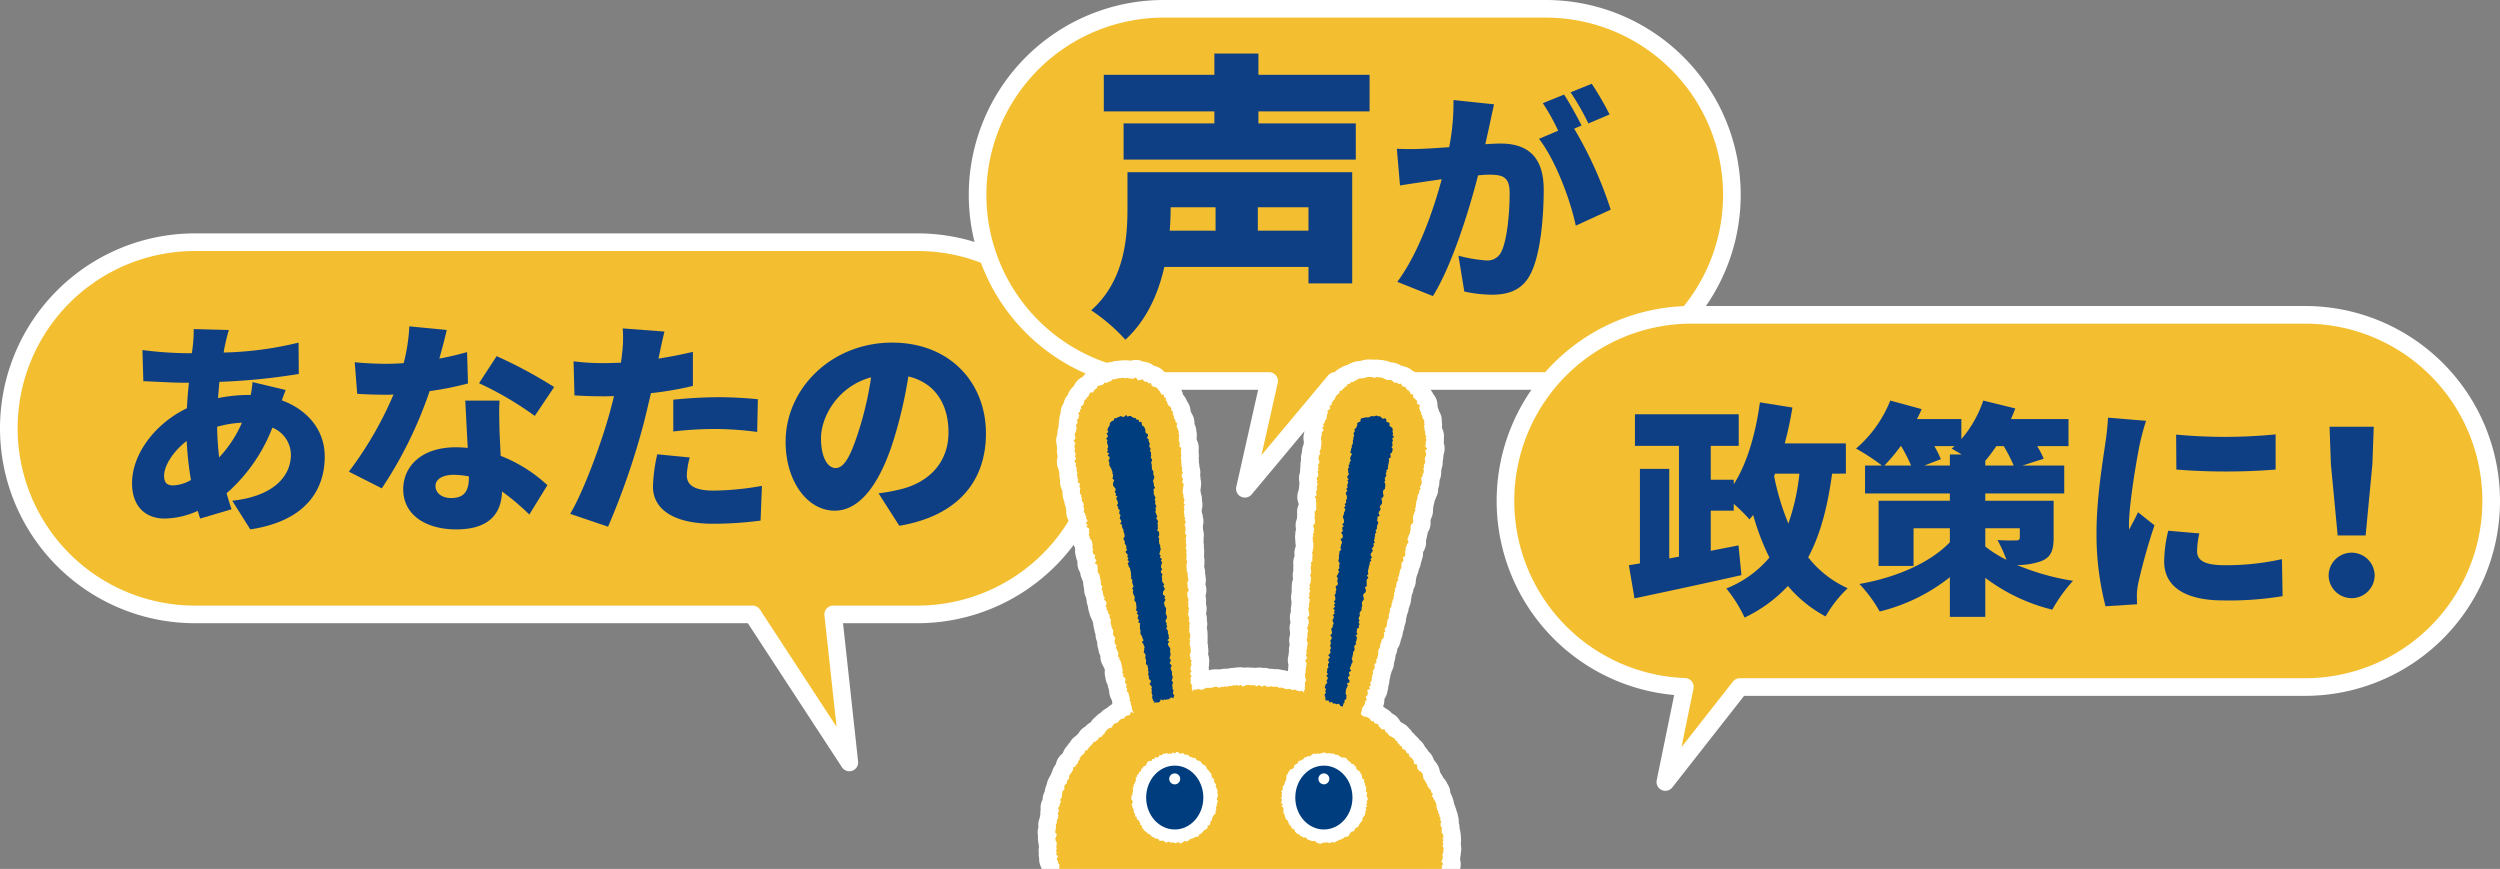 <svg xmlns="http://www.w3.org/2000/svg" xmlns:xlink="http://www.w3.org/1999/xlink" width="638.32" height="221.864" viewBox="0 0 638.32 221.864">
  <rect x="0" y="0" width="638.32" height="221.864" fill="#808080" stroke="none"/>
  <defs>
    <clipPath id="clip-path">
      <rect id="長方形_111" data-name="長方形 111" width="178.2" height="135.111" transform="translate(5996.015 3263.532)" fill="none"/>
    </clipPath>
  </defs>
  <g id="グループ_368" data-name="グループ 368" transform="translate(-5765.955 -3176.779)">
    <g id="グループ_355" data-name="グループ 355">
      <path id="パス_2583" data-name="パス 2583" d="M6000.207,3238.619H5815.722a47.517,47.517,0,0,0-47.517,47.517h0a47.517,47.517,0,0,0,47.517,47.517h142.392l24.7,37.8-4.119-37.8h21.511a47.517,47.517,0,0,0,47.517-47.517h0A47.517,47.517,0,0,0,6000.207,3238.619Z" fill="#f3bf31" stroke="#fff" stroke-linecap="round" stroke-linejoin="round" stroke-width="4.5"/>
      <g id="グループ_354" data-name="グループ 354">
        <g id="グループ_353" data-name="グループ 353">
          <path id="パス_2584" data-name="パス 2584" d="M5823.524,3264.371c-.172.749-.345,1.613-.461,2.419a88.324,88.324,0,0,0,19.124-2.534l.057,8.006a160.578,160.578,0,0,1-20.275,2.016l-.346,4.148a40.538,40.538,0,0,1,8.007-.807h.346a31.772,31.772,0,0,0,.461-3.283l8.466,2.016c-.23.576-.633,1.613-.978,2.65,6.451,2.361,10.944,7.488,10.944,14.343,0,8.121-4.435,16.416-19.009,18.6l-4.608-7.315c11.52-1.268,14.977-7.028,14.977-11.694a7.549,7.549,0,0,0-4.724-6.969,42.759,42.759,0,0,1-11.693,16.762c.4,1.382.806,2.765,1.267,4.09l-8.007,2.361c-.23-.576-.4-1.267-.634-1.958a21.193,21.193,0,0,1-8.466,1.958c-4.436,0-8.3-2.649-8.3-9.043,0-7.431,5.875-15.207,14-19.124.115-2.189.288-4.378.518-6.509h-.922c-3.34,0-7.833-.288-10.713-.4l-.231-7.948a96.527,96.527,0,0,0,11.233.806h1.382c.116-.806.231-1.555.288-2.3a28.6,28.6,0,0,0,.173-3.86l8.986.231C5823.984,3262.355,5823.754,3263.392,5823.524,3264.371Zm-13.364,36.347a9.9,9.9,0,0,0,4.551-1.383,84.914,84.914,0,0,1-1.095-9.965c-3.571,2.765-5.76,6.394-5.76,8.871C5807.856,3299.854,5808.433,3300.718,5810.16,3300.718Zm11.751-7.143a31.182,31.182,0,0,0,5.818-8.87,27.937,27.937,0,0,0-6.336,1.036A77.511,77.511,0,0,0,5821.911,3293.575Z" fill="#0e3f85"/>
          <path id="パス_2585" data-name="パス 2585" d="M5878.128,3268.345c2.707-.518,5.127-1.094,7.085-1.67l.23,8.007a78.562,78.562,0,0,1-9.792,1.958,105.914,105.914,0,0,1-12.212,24.826l-8.41-4.262a92.776,92.776,0,0,0,11.406-19.7c-.633.058-1.209.058-1.843.058-2.419,0-4.781-.058-7.431-.23l-.634-8.065c2.65.288,6.106.4,8.007.4q2.247,0,4.493-.172a45.877,45.877,0,0,0,1.44-9.39l9.562.922C5879.626,3262.815,5878.935,3265.465,5878.128,3268.345Zm15.38,18.779c.057,1.382.173,3.628.288,6.048a37.5,37.5,0,0,1,11.924,7.488l-4.609,7.488a61.556,61.556,0,0,0-6.969-5.875c-.173,5.53-3.168,9.677-11.694,9.677-7.6,0-13.536-3.571-13.536-10.253,0-5.76,4.55-10.714,13.421-10.714a26.415,26.415,0,0,1,3.053.173c-.231-4.09-.461-8.871-.634-12.1h8.756C5893.335,3281.536,5893.45,3284.3,5893.508,3287.124Zm-12.327,16.819c3.456,0,4.493-2.016,4.493-5.241v-.288a21.422,21.422,0,0,0-3.917-.4c-2.822,0-4.609,1.153-4.609,2.823C5877.148,3302.676,5878.762,3303.943,5881.181,3303.943Zm7.085-29.319,4.493-6.912a116.621,116.621,0,0,1,14.688,7.891l-4.953,7.373A83.763,83.763,0,0,0,5888.266,3274.624Z" fill="#0e3f85"/>
          <path id="パス_2586" data-name="パス 2586" d="M5934.289,3267.366a7.989,7.989,0,0,1-.23.979q4.406-.69,8.813-1.728v8.7a82.91,82.91,0,0,1-10.714,1.844c-.576,2.476-1.152,4.953-1.728,7.258a188.7,188.7,0,0,1-9.217,26.842l-9.677-3.283c3.4-5.7,7.949-17.972,10.138-25.979.346-1.325.749-2.707,1.037-4.09-1.037.058-2.016.058-2.938.058-2.937,0-5.184-.115-7.142-.231l-.231-8.7a60.37,60.37,0,0,0,7.431.461c1.555,0,3.053-.058,4.666-.116.115-.864.231-1.612.288-2.3a31.7,31.7,0,0,0,.172-6.451l10.657.806C5935.153,3263.219,5934.577,3266.042,5934.289,3267.366Zm7.027,30.759c0,2.42,1.787,3.917,6.855,3.917a73.642,73.642,0,0,0,12.327-1.209l-.346,8.871a95.16,95.16,0,0,1-12.039.806c-10.08,0-15.437-3.629-15.437-9.5a41.447,41.447,0,0,1,1.094-8.237l8.295.806A20.753,20.753,0,0,0,5941.316,3298.125Zm7.95-19.93c3.225,0,6.681.173,10.195.519l-.173,8.352a84.782,84.782,0,0,0-10.022-.749,89.563,89.563,0,0,0-11.406.634v-8.122C5941.2,3278.483,5945.521,3278.2,5949.266,3278.2Z" fill="#0e3f85"/>
          <path id="パス_2587" data-name="パス 2587" d="M5995.576,3311.028l-5.3-8.294a43.871,43.871,0,0,0,5.646-1.037c7.315-1.786,12.211-6.912,12.211-14.516,0-7.431-3.629-12.73-10.253-14.285a114.593,114.593,0,0,1-3.4,15.034c-3.4,11.521-8.583,19.239-15.379,19.239-7.143,0-12.558-7.718-12.558-17.568,0-13.71,11.809-25.345,27.188-25.345,14.689,0,23.963,10.138,23.963,23.213C6017.695,3299.623,6010.553,3308.494,5995.576,3311.028Zm-16.244-14.746c2.3,0,4.032-3.513,6.1-10.2a85.376,85.376,0,0,0,2.939-12.961c-8.525,2.3-12.788,10.081-12.788,15.553C5975.588,3293.69,5977.316,3296.282,5979.332,3296.282Z" fill="#0e3f85"/>
        </g>
      </g>
    </g>
    <g id="グループ_357" data-name="グループ 357">
      <path id="パス_2588" data-name="パス 2588" d="M6160.633,3179.029h-97.557a47.517,47.517,0,0,0-47.517,47.517h0a47.517,47.517,0,0,0,47.517,47.517H6090l-6.191,27.513,22.981-27.513h53.846a47.517,47.517,0,0,0,47.517-47.517h0A47.517,47.517,0,0,0,6160.633,3179.029Z" fill="#f3bf31" stroke="#fff" stroke-linecap="round" stroke-linejoin="round" stroke-width="4.5"/>
      <g id="グループ_356" data-name="グループ 356">
        <path id="パス_2589" data-name="パス 2589" d="M6111.211,3249.135h-11.17v-4.208h-36.8c-1.53,6.809-4.514,13.618-9.946,18.592a45.633,45.633,0,0,0-8.722-7.5c8.492-7.575,9.257-18.362,9.257-26.089v-9.182h57.381Zm-23.946-43.915v3.06h24.864v9.258h-59.293v-9.258h23.182v-3.06h-28.232v-9.334h28.232v-5.432h11.247v5.432h28.383v9.334Zm-22.417,24.482v.382c0,1.76-.078,3.6-.23,5.585h11.705V3229.7Zm35.193,0h-12.93v5.967h12.93Z" fill="#0e3f85"/>
        <path id="パス_2590" data-name="パス 2590" d="M6146.229,3208.94c-.345,1.556-.691,3.168-1.037,4.666,1.556-.115,2.88-.173,3.917-.173,6.624,0,11,3.11,11,11.751,0,6.739-.749,16.186-3.225,21.255-1.959,4.147-5.358,5.587-10.023,5.587a35.011,35.011,0,0,1-7.028-.806l-1.5-9.158a37.539,37.539,0,0,0,7.027,1.209,3.9,3.9,0,0,0,3.917-2.189c1.44-2.88,2.131-9.62,2.131-14.977,0-4.2-1.727-4.723-5.3-4.723q-1.036,0-2.765.173c-2.3,8.986-6.624,22.925-11.52,30.817l-9.1-3.629c5.472-7.373,9.216-18.317,11.347-26.209-1.5.231-2.764.4-3.571.519-1.844.288-5.185.748-7.085,1.094l-.807-9.389a65.958,65.958,0,0,0,6.74,0c1.67-.058,4.032-.23,6.624-.4a58.258,58.258,0,0,0,1.094-12.039l10.368,1.095C6147.035,3205.139,6146.575,3207.327,6146.229,3208.94Zm23.559-.115-1.9.806a102.026,102.026,0,0,1,9.331,20.68l-8.928,4.089c-1.383-6.682-5.242-16.877-9.39-22.176l4.9-2.074a55.006,55.006,0,0,0-3.917-7.027l5.415-2.189C6166.735,3203.065,6168.752,3206.809,6169.788,3208.825Zm7.143-2.823-5.414,2.3a64.439,64.439,0,0,0-4.551-7.95l5.415-2.189A82.354,82.354,0,0,1,6176.931,3206Z" fill="#0e3f85"/>
      </g>
    </g>
    <g id="グループ_361" data-name="グループ 361">
      <path id="パス_2591" data-name="パス 2591" d="M6354.508,3257.162H6197.859a47.517,47.517,0,0,0-47.517,47.517h0a47.509,47.509,0,0,0,45.8,47.473l-4.976,24.293,19.017-24.249h144.326a47.517,47.517,0,0,0,47.517-47.517h0A47.517,47.517,0,0,0,6354.508,3257.162Z" fill="#f3bf31" stroke="#fff" stroke-linecap="round" stroke-linejoin="round" stroke-width="4.5"/>
      <g id="グループ_360" data-name="グループ 360">
        <g id="グループ_359" data-name="グループ 359">
          <g id="グループ_358" data-name="グループ 358">
            <path id="パス_2592" data-name="パス 2592" d="M6233.743,3297.713c-1.151,8.525-3,15.552-6.1,21.37a26.812,26.812,0,0,0,10.08,7.892,31.148,31.148,0,0,0-5.645,7.2,32.852,32.852,0,0,1-9.62-7.777,36.562,36.562,0,0,1-11.059,8.065,35.491,35.491,0,0,0-4.665-7.431,27.768,27.768,0,0,0,11-7.891,61.976,61.976,0,0,1-4.147-10.887c-.288.4-.634.749-.922,1.152a44.281,44.281,0,0,0-4.032-3.974v1.728h-5.875v10.253l7.085-1.383.748,7.6c-9.446,2.131-19.7,4.32-27.3,5.933l-1.44-8.468,2.822-.461V3296.5h7.489v22.868l2.477-.461v-28.282H6183.4v-8.065h26.5v8.065h-7.142v8.64h5.875v1.152c3.456-5.415,5.588-12.961,6.682-20.909l8.294,1.324a91.97,91.97,0,0,1-1.958,9.159h15.61v7.719Zm-14.8.634a63.308,63.308,0,0,0,3.629,12.1,55.349,55.349,0,0,0,2.823-12.73h-6.221Z" fill="#0e3f85"/>
            <path id="パス_2593" data-name="パス 2593" d="M6290.307,3313.957c0,3.4-.692,5.068-3.053,6.048a17.523,17.523,0,0,1-6.278,1.037,60.965,60.965,0,0,0,14.285,4.032,39.147,39.147,0,0,0-5.3,7.373,47.153,47.153,0,0,1-17.107-8.122v9.965h-9.044v-10.138a46.548,46.548,0,0,1-17.915,8.756,35.668,35.668,0,0,0-5.184-7.028c9.62-1.671,18.2-5.529,23.1-10.656v-3.572h-9.274v9.62h-8.929v-16.647h18.2v-1.843h-21.659v-7.143h4.321a52.309,52.309,0,0,0-6.624-4.32,31.526,31.526,0,0,0,8.755-12.269l8.006,2.189a25.078,25.078,0,0,1-1.21,2.534h11.348v5.127a29.316,29.316,0,0,0,5.588-9.85l8.18,2.016c-.346.921-.692,1.786-1.1,2.707h14.688v6.913H6286.1a21.713,21.713,0,0,1,1.67,3.225l-5.415,1.728h10.657v7.143h-20.16v1.843h17.453Zm-39.054-23.271a47.079,47.079,0,0,1-4.148,4.953h6.8a40.342,40.342,0,0,0-2.534-4.953Zm12.557,4.953v-2.822h3c-.921-.576-1.843-1.095-2.535-1.5.231-.231.519-.4.75-.633h-5.185a22.518,22.518,0,0,1,1.671,3.34l-4.205,1.613Zm16.3,0a45.009,45.009,0,0,0-2.535-4.953h-1.9a40.085,40.085,0,0,1-2.822,3.744v1.209Zm-7.257,20.679a30.072,30.072,0,0,0,5.414,3.4,38.024,38.024,0,0,0-2.3-5.069c1.612.173,4.09.115,4.723.115.691,0,.979-.173.979-.806v-2.3h-8.812Z" fill="#0e3f85"/>
            <path id="パス_2594" data-name="パス 2594" d="M6312.31,3290.109c-.634,3-2.766,15.207-2.766,20.564a10.553,10.553,0,0,0,.058,1.325c.806-1.613,1.5-2.765,2.247-4.435l4.205,3.341a152.617,152.617,0,0,0-4.148,14.8,19.91,19.91,0,0,0-.345,2.764c0,.634,0,1.671.057,2.592l-8.064.519a73.419,73.419,0,0,1-2.3-18.951c0-8.813,1.67-18.433,2.246-22.7a64.413,64.413,0,0,0,.691-6.509l9.735.806C6313.4,3285.559,6312.54,3289.073,6312.31,3290.109Zm14.63,27.476c0,2.535,2.419,3.514,7.143,3.514a66.263,66.263,0,0,0,14.516-1.555l.172,9.447a83.362,83.362,0,0,1-15.149,1.094c-10.08,0-15.092-3.744-15.092-9.907a34.207,34.207,0,0,1,1.037-7.892l7.949.692A20.1,20.1,0,0,0,6326.94,3317.585Zm20.045-29.9v8.986a161.837,161.837,0,0,1-25.344,0l-.058-8.928A133.381,133.381,0,0,0,6346.985,3287.69Z" fill="#0e3f85"/>
            <path id="パス_2595" data-name="パス 2595" d="M6360.52,3323.634a5.877,5.877,0,0,1,11.751,0,5.875,5.875,0,0,1-11.751,0Zm.577-28.341-.346-9.562h11.29l-.346,9.562-1.728,18.2h-7.143Z" fill="#0e3f85"/>
          </g>
        </g>
      </g>
    </g>
    <g id="グループ_367" data-name="グループ 367">
      <g id="グループ_366" data-name="グループ 366" clip-path="url(#clip-path)">
        <g id="グループ_365" data-name="グループ 365">
          <g id="グループ_362" data-name="グループ 362">
            <path id="パス_2596" data-name="パス 2596" d="M6151.412,3445.887v-.293l0-.431v-.1l-.129-.279.184-.333.225-.405-.7-.346.007-.188v-.047l-.093-.5-.038-.217-.465-.228-.06-.26-.039-.164-.45-.317-.205-.264-.208-.384-.093-.164-.643-.177-.245-.064-.125-.283-.09-.208-.67-.141-.424-.1-.007,0-.318-.068-.264-.23-.171-.146-.516.112-.248-.14-.124-.066-.573.059-.024,0-.27.057-.319-.193-.268-.16-.438.36-.263-.086-.346-.117-.28.487-.2-.078-.4-.157-.283.691-.191.012-.211.012-.364.489-.271.2-.291.15-.407.065-.166.025-.389.482-.222.249-.313.128-.414.155-.036.011-.392.23-.223.093-.184-.1-.242-.287-.092-.107-.551-.147-.218-.078-.144-.314-.068-.158-.56-.239-.052-.021-.511-.081h-.006l-.371-.046-.166-.11-.164-.374-.1-.23-.575-.071-.22-.206-.078-.068-.391-.118-.2-.251-.12-.15-.541-.039-.239-.181-.1-.074-.391-.036-.153-.222-.034-.051-.384-.317-.112-.088-.326-.019-.088-.253-.085-.241-.563-.117-.232-.216-.086-.083-.56-.125-.04-.01-.423-.012-.252-.142-.259-.2-.223-.336,0-.005-.27-.393-.117-.17-.616-.066-.291-.1-.277-.228-.067-.052-.37-.114-.2-.257-.015-.022-.337-.338-.157-.156-.56.086-.174-.152-.1-.084-.387-.065-.156-.237-.125-.19-.6-.026-.268-.156-.253-.168-.18-.346-.111-.2-.666-.088-.243-.055-.164-.257-.106-.167-.543-.085-.234-.17-.295-.288-.018-.017-.363-.278-.12-.094-.5,0-.225-.171-.007,0-.345-.242-.335-.26-.081-.065-.405-.088-.207-.219-.293-.341-.019-.018-.352-.308-.177-.161-.4.107-.047-.158-.12-.4-.729.172-.12-.129-.277-.35-.156-.2-.44.057-.074-.2-.1-.266-.582-.03-.176-.2-.154-.174-.4.043-.072-.216-.092-.284-.681-.048-.19-.1-.191-.317-.071-.123-.511-.232-.337-.176-.309-.248-.068-.053-.509-.154-.054-.018-.543-.026-.289-.013-.228-.139.079-.022.3-.463.19-.078.381.007.157,0,.511-.4.172-.2.268.053.16.036.492-.284.369-.137.118-.044.272-.338.276-.043.08-.012.327-.189.364.029.235.022.432-.533.282-.282.186-.139.351.035.221.022.328-.362.3-.006.169,0,.451-.414.329-.3.015-.017.181-.208.3.01.16.007.486-.389.266-.257.334-.124.106-.04.323-.381.251-.148.382-.09.207-.047.213-.439.247-.047.05-.01.455-.205.037-.015.391-.269.108-.076.222-.55.171-.255.241-.137.4-.11.092-.027.405-.344.01-.008.254-.237.352-.118.267-.087.07-.585.182-.069.146-.052.213-.351.308-.062.108-.022.421-.35.107-.086.157-.552.129-.213.3-.132.148-.068.191-.4.285-.118.013-.005.431-.215.266-.137-.041-.532.156-.037.185-.043.285-.5.265-.276.029-.027.263-.394.007-.012.177-.311.291-.208.008-.009.358-.292.155-.127.023-.535.17-.164.347-.257.082-.062.247-.477.036-.077.056-.524.1-.364.086-.192.354-.129.307-.112-.025-.556.208-.117.14-.076.215-.543.174-.387.007,0,.164-.411.039-.094-.025-.469.137-.288,0,0,.174-.4.012-.023.11-.345.242-.272.032-.033.244-.412.042-.068.091-.487.081-.278.27-.257.2-.191-.191-.568.134-.19.082-.125-.02-.4.223-.21.186-.178-.16-.659.017-.321.091-.3.207-.343.039-.063.1-.47.132-.393.059-.174-.17-.336.169-.153.294-.26-.45-.638.044-.184.171-.378.025-.05.078-.484.012-.069-.071-.493-.027-.278.174-.3.078-.132-.064-.484.113-.331.054-.164-.254-.565-.074-.237.133-.28.1-.2-.219-.416.125-.235.139-.263-.3-.358.146-.178.118-.145-.076-.619-.022-.169-.371-.315.051-.173.031-.121-.119-.415.1-.333.066-.215-.362-.466-.022-.3h0l-.029-.343.121-.382.09-.273-.37-.332.094-.2.1-.233-.334-.462.018-.3.012-.2-.347-.323.045-.23.039-.191-.315-.428-.026-.311-.007-.1-.186-.329.059-.322.017-.112-.17-.518-.008-.02-.182-.415-.015-.036-.245-.363-.146-.36-.017-.04-.272-.405-.01-.018-.139-.164.125-.315.13-.322-.485-.345.025-.235.024-.215-.458-.438-.214-.324-.025-.036-.245-.244-.034-.3-.009-.1-.285-.445-.21-.357-.2-.371-.014-.024-.228-.312-.1-.323-.069-.427,0-.009-.1-.459-.022-.094-.319-.424-.09-.12-.489-.137-.073-.2-.033-.09-.281-.289-.061-.3-.039-.47-.024-.31-.718-.187-.08-.1,0-.374,0-.094-.216-.486-.036-.078-.375-.365-.012-.011-.354-.3-.024-.02-.217-.134-.012-.3-.014-.311-.577-.185-.078-.224-.01-.029-.219-.424-.094-.175-.568-.149-.13-.147-.112-.364-.073-.25-.49-.108-.044-.211-.044-.211-.414-.212-.075-.289-.059-.245-.457-.139-.052-.252-.046-.2-.56-.307-.363-.225-.017-.011-.387-.2-.258-.175-.19-.3-.023-.044-.348-.339-.038-.035-.275-.171-.115-.327-.111-.324-.723.054-.13-.144-.252-.337-.068-.087-.3-.147-.076-.346-.056-.252-.721-.215-.257-.038-.093-.239-.116-.3-.567.031-.09-.184-.022-.042-.313-.4-.047-.057-.423-.276-.042-.03-.479-.163-.042-.014-.437-.049-.272-.143-.293-.235-.165-.161-.025-.242v-.31l.156-.3.044-.08.035-.478.1-.291.235-.31.011-.017.244-.4.017-.029.184-.429.064-.144-.09-.333.2-.14.295-.205-.307-.724.021-.125.284-.216.139-.107.1-.6.022-.126-.2-.468.029-.089.38-.217.379-.215-.285-.521.152-.083.3-.167-.178-.662.1-.216.242-.344.112-.165-.125-.493.14-.215.083-.135-.051-.461.158-.251.091-.141-.091-.521.089-.243.228-.323.039-.058.155-.474.043-.135-.155-.492.047-.146.315-.248.206-.161-.094-.6.108-.268.194-.378.022-.039.128-.464.008-.031.057-.468,0-.027,0-.472,0-.342.135-.277.239-.349.064-.1.053-.534.062-.365.147-.349,0-.011.152-.417.034-.1-.027-.278.272-.163.154-.089.162-.587,0-.019.083-.442.03-.148-.15-.3.15-.1.268-.179-.181-.651.068-.184.282-.293.072-.071.163-.513.027-.085-.037-.45.113-.316.036-.1-.039-.347.2-.2.12-.114.058-.6,0-.053-.052-.35.164-.232.052-.079.1-.52.009-.043,0-.457.041-.264.235-.263.091-.1.073-.571,0-.009.028-.356.172-.309.07-.131-.061-.4.193-.2.108-.121.038-.556.1-.377.019-.084-.049-.42.135-.28.024-.05.1-.482.018-.077-.054-.322.2-.2.132-.132,0-.577.093-.365.016-.05.006-.313.237-.225.211-.195-.194-.553.137-.194.032-.046.178-.461.013-.033.088-.454.1-.411.013-.044.02-.362.188-.283.034-.045.168-.461.04-.111-.078-.479.095-.323.01-.027.051-.316.264-.251.17-.161-.111-.678-.017-.183.281-.182.135-.09.169-.575.058-.189-.239-.388.117-.1.151-.143-.033-.626.039-.3.19-.309.052-.078.057-.392.247-.265.188-.2-.272-.7-.024-.234.178-.247.081-.112,0-.427.217-.247.084-.1.081-.531.114-.394,0-.038.049-.478.006-.041-.041-.431.074-.32.116-.271.337-.28.162-.136-.01-.665,0-.023-.058-.435.044-.385,0-.027,0-.324.194-.256.088-.116.009-.45.195-.267.152-.2-.195-.473.141-.166.1-.118.027-.552.09-.388.016-.076-.049-.4.142-.277.02-.036.137-.458.009-.028.073-.458.006-.045-.013-.343.181-.266.018-.027.212-.428.071-.144-.093-.378.2-.188.227-.221-.249-.523.134-.158.037-.046.208-.458.015-.028.132-.439.039-.118-.135-.552-.039-.384.01-.242.235-.257.129-.145-.041-.457.2-.242.092-.119.015-.588v-.112l-.166-.329.129-.163.13-.165-.106-.5.137-.26v-.009l.2-.413.057-.125-.091-.568-.042-.359.054-.283.2-.346.049-.086.039-.53.007-.1-.206-.515-.045-.18.237-.252.28-.3-.515-.556.065-.183.011-.033.088-.472.012-.067-.047-.393.135-.34.083-.2-.247-.411.115-.233.135-.275-.4-.434.078-.194.053-.139-.158-.557-.081-.378-.017-.4,0-.1-.16-.3.139-.276.07-.146-.129-.511.031-.38.016-.168-.347-.475-.121-.31-.063-.389-.019-.114-.262-.327.007-.3.006-.144-.275-.418-.075-.345-.018-.081-.166-.264.12-.359.111-.351-.72-.39-.094-.12.06-.36.043-.236-.494-.462-.288-.315-.039-.045-.228-.149.012-.307.018-.366-.648-.158-.074-.215-.018-.042-.254-.43-.057-.1-.452-.268-.233-.2-.17-.352-.135-.278-.591.06-.082-.168-.022-.042-.317-.407-.184-.234-.56.158-.082-.143-.146-.244-.641.068-.213-.124-.317-.274-.018-.014-.391-.269-.132-.09-.612.054-.308,0-.269-.169-.049-.031-.428-.129-.36-.2-.058-.031-.5-.108-.044-.009-.448,0-.4-.074-.123-.023-.47.183-.266-.021-.377-.144-.078-.032-.516,0-.44-.009-.059,0-.489.121-.018,0-.409.138-.366.073-.413.014h-.023l-.466.066-.052.009-.465.189-.081.037-.3.3-.3.052-.137.023-.3.291-.319,0h-.258l-.251.453-.26.011-.345.016-.117.584-.182.009-.192.01-.389.467-.3.269-.019.021-.227.266-.348.129-.242.092-.093.553-.22.134-.027.017-.37.307-.053.04-.282.422-.042.067-.09.409-.23.216-.027.026-.286.382-.012.019-.235.4-.071.123.025.346-.225.108-.29.137.091.737-.046.157-.335.18-.293.166.153.642-.145.193-.068.089-.093.541v.005l-.068.434-.045.293-.244.252-.112.116-.037.447-.232.255-.216.238.26.452-.155.1-.321.225.36.688-.039.129-.3.29-.157.15.057.571-.115.323-.007.019-.117.445-.025.091.083.539.054.411-.017.4,0,.026.027.376-.109.334-.033.095.044.418-.132.307-.185.416-.091.2.228.412-.125.176-.023.032-.21.448-.021.045-.106.472-.019.108.149.552.005.017.131.35-.043.208-.235.329-.14.2.2.489-.121.228-.117.235.25.377-.141.144-.172.18.164.639.016.368-.01.259-.254.286-.186.209.237.557-.085.264-.062.182.252.451-.078.224-.164.412-.067.173.188.431-.113.238-.008.014-.166.44-.056.144.169.539.01.2-.247.266-.237.26.39.572-.069.22-.029.093.066.536,0,.012.067.365-.077.332-.017.078.058.479-.019.378-.033.276-.273.305-.125.142.049.623v.028l.073.35-.105.315-.039.118.136.554.057.309-.11.314-.044.122.079.312-.256.224-.212.185.218.746.123.275-.123.228-.093.173.144.406-.169.226-.181.241.257.414-.158.159-.157.158.1.618-.018.391-.006.095.168.429-.034.318,0,.028.006.454-.02.369-.106.376-.017.064,0,.4-.149.337-.093.194.246.473-.088.248-.02.058-.027.493v.02l.014.459v.022l.031.246-.256.253-.206.2.2.534-.122.254-.045.088-.014.532v.029l.051.469v.03l.086.367-.068.3-.16.4-.059.151.189.568.058.318-.083.342-.009.044-.018.436-.078.345-.183.382-.108.227.265.4-.127.172-.186.242.323.507-.1.21-.01.014-.167.446-.079.188.213.391-.139.193-.191.263.392.525-.076.2-.022.049-.056.448-.118.4-.027.091.063.452-.09.345v0l-.1.44-.023.1.142.536.077.381,0,.39v.057l.058.24-.259.235-.255.224.331.659,0,.329v.053l.088.351-.132.283-.023.052-.076.429-.178.368-.088.184.252.574.037.262-.133.318-.029.068-.027.512,0,.033.029.385-.1.354,0,.014-.1.445-.037.162.257.485-.018.314v.405l-.107.368-.029.095.056.39-.163.291-.062.122.049.544-.012.367-.09.392-.045.184.311.468-.024.135-.284.318-.187.21.3.7.094.253-.125.255-.047.1.02.463-.124.347-.023.063-.022.5v.037l.039.352-.134.313-.047.107.05.523,0,.409,0,.121.247.429-.017.189-.208.327-.07.106-.006.558v.037l.052.371-.1.335-.049.167.158.318-.177.191-.167.172.133.567-.122-.077-.343-.307-.179-.16-.57.158-.283-.1-.047-.018-.378-.043-.305-.2-.175-.117-.565.171-.245-.042-.333-.191-.156-.1-.511.135-.295-.094-.068-.023-.4,0-.311-.159-.031-.016-.458-.142-.155-.05-.4.165-.206-.134-.039-.026-.459-.178-.1-.044-.523.064-.346-.013-.378-.106-.106-.03-.546.119-.305.052-.3-.12-.419-.185-.235-.105-.493.366-.151-.042-.358-.242-.238-.162-.535.333-.213-.052-.394-.177-.066-.029-.511-.048-.053,0-.41.057-.357-.08-.035-.009-.482-.018-.088,0-.528.2-.01.008-.372.168-.193.01-.313-.225-.291-.21-.391.352-.15-.135-.175-.166-.6.149-.362-.031-.1-.01-.425.17-.331-.034-.072-.006-.5.113-.078.018-.266.173-.222-.117-.18-.1-.5.205-.323-.042-.157-.023-.422.259-.214-.024-.385-.183-.1-.046-.537.01h-.07l-.486.164h-.008l-.328.126-.341-.035-.027,0-.458.011-.436,0-.151,0-.425.33-.317.058-.053.009-.309.138-.31-.084h0l-.466-.131-.2-.056-.391.279-.26-.071-.3-.084-.379.552-.046-.5-.009-.1-.177-.3.118-.223.11-.213-.337-.607-.128-.309.022-.332v-.009l.007-.441v-.029l-.046-.33.153-.32.111-.233-.372-.54-.017-.144.221-.305.17-.228-.311-.559.01-.252.115-.384.132-.433.054-.185-.213-.375.118-.225.156-.288-.432-.435.07-.162.1-.215-.291-.455.074-.241,0-.009.11-.44.117-.431.035-.119-.135-.467.035-.35.014-.112-.194-.462-.024-.345-.005-.371.079-.389.032-.151-.176-.362.127-.242.049-.1-.006-.541v0l-.011-.44-.006-.168-.3-.318.08-.163.061-.12-.063-.5.063-.367.01-.085-.078-.385.113-.323.047-.12-.125-.553-.022-.08-.172-.259.122-.2.1-.167-.183-.6-.1-.417,0-.012-.088-.293.115-.3.056-.142-.12-.389.157-.281.1-.179-.222-.592-.066-.293.084-.337.036-.139-.155-.386.119-.27.065-.138-.141-.575-.008-.038-.171-.392-.02-.328.023-.411,0-.04-.037-.278.247-.3.183-.221-.3-.607-.025-.337-.017-.421v-.057l-.108-.354.094-.289.178-.427.049-.108-.074-.55-.006-.048-.133-.376.031-.347,0-.026-.018-.463-.005-.121-.254-.391.03-.282.009-.051-.058-.441.029-.4.009-.077-.1-.352.129-.3.037-.081.01-.526,0-.125-.213-.359.081-.252.031-.089-.049-.478.052-.382.024-.143-.183-.354.113-.247.08-.169-.207-.573-.059-.265.139-.309.054-.129-.1-.568h0l-.066-.355.062-.357.036-.193-.24-.311.135-.186.073-.093.064-.557.02-.185-.353-.439.009-.22.113-.385.022-.065-.012-.5v-.019l-.043-.45-.006-.079-.176-.37.047-.249.176-.4.122-.278-.386-.384.094-.152.152-.248-.338-.481.074-.228.045-.146-.177-.5v-.314l.091-.4.012-.058-.022-.495,0-.1-.147-.273.162-.228.184-.269-.356-.466.088-.206.022-.048.094-.489.031-.157-.261-.477-.017-.323-.006-.427v-.09l-.188-.435-.017-.293.086-.381.009-.036.025-.445.079-.413,0-.013.054-.454.024-.211-.387-.394.039-.184.135-.424.064-.2-.318-.491-.016-.314v-.006l-.023-.307.183-.335.125-.221-.285-.471.077-.259.02-.078-.044-.513-.008-.089-.186-.346.069-.282.025-.1-.108-.452.047-.357.014-.09-.127-.464-.015-.306.11-.371.044-.134-.147-.441.069-.323.017-.092-.1-.426.074-.349.054-.267-.492-.392.027-.181v-.008l.051-.449.01-.078-.117-.493-.014-.063-.157-.279.1-.264.049-.136-.123-.43.11-.333.059-.192-.245-.4.08-.274.049-.157-.235-.523-.109-.387-.026-.085-.229-.289.049-.265,0-.017.041-.474.021-.258-.443-.3.032-.189.044-.231-.378-.377v-.332l-.137-.478-.021-.069-.2-.275.058-.317.046-.29-.447-.287.03-.216.022-.132-.235-.512-.052-.12-.459-.288-.16-.251-.153-.323-.1-.391-.036-.131-.277-.237.015-.315.014-.3-.476-.218-.008-.249-.012-.329-.666-.171-.122-.191-.171-.384-.035-.072-.325-.327-.207-.338-.033-.053-.366-.333-.092-.085-.542-.1-.318-.162-.223-.131-.137-.357-.129-.341-.6.106-.1-.175-.1-.176-.632-.132-.02,0-.252-.031-.176-.277-.188-.29-.773.257-.3.014-.188-.069-.268-.36-.219-.3-.742.372-.232.032-.292-.132-.1-.044-.462.015-.36-.1-.2-.056-.337.227-.2-.137-.133-.093-.595.067h0l-.425.047-.431.025-.071,0-.438.171-.379.059-.435.049-.2.021-.331.465-.246.033-.045.008-.45.167-.059.021-.266.2-.327-.038-.272-.032-.336.506-.257.072-.432.105h0l-.453.11-.222.057-.223.559-.244.147-.02.014-.364.287-.09.072-.182.44-.142.113-.449.045-.253.025-.3.658-.129.3-.27.192-.112.078-.146.4-.29.162-.178.1-.126.634-.109.368-.129.25-.323.226-.252.18.14.548-.166.13-.229.18.121.466-.209.122-.351.2.308.688-.112.18-.074.122.027.371-.242.2-.245.2.221.618-.084.219-.221.364-.085.137.095.612,0,.027.088.3-.142.235-.075.12.028.411-.214.274-.1.126.012.6,0,.061.132.431-.009.215-.24.308-.2.25.421.633.022.181-.179.3-.091.155.142.613v0l.074.307-.12.31-.071.184.278.539.027.264-.1.366-.048.19.252.389-.081.228-.2.445-.143.316.472.363-.072.139-.063.116.047.562.012.132.248.312-.072.235-.035.107.107.532.014.065.151.274-.118.273-.065.163.188.491-.013.352-.006.189.276.28-.1.2-.17.326.589.458.011.175-.084.4-.041.209.276.339-.092.235-.03.068-.027.522,0,.031.051.467.014.158.335.323-.039.225-.028.186.261.349-.083.251-.052.161.236.557.016.033.233.374.074.23-.108.34-.056.182.251.44-.029.3-.061.447-.028.2.368.42.025.288.012.136.256.32-.056.254-.044.215.386.455.03.14-.225.363-.233.371.5.315-.1.148-.259.377.726.469.026.152-.078.386-.031.159.183.331-.142.293-.088.181.235.551.076.381.027.134.377.37.077.3.006.014.129.39.055.363.007.4-.01.44v.19l.245.242-.142.216-.1.159.137.608.04.155.483.373.061.13-.121.315-.092.24.422.53.065.141-.188.322-.2.343.638.468.033.211v.413l0,.05.086.4-.051.385-.013.112.2.515.029.078.276.3,0,.276v.066l.14.44.041.4.01.07.161.343-.061.328-.015.074.079.5.016.1.275.411.061.219-.124.354-.074.206.305.471.015.324,0,.041.113.458.082.42.033.165.305.226-.083.18-.142.294.514.471.046.284.012.058.113.253-.181.326-.136.243.335.475-.03.3-.021.226.4.351-.026.231-.022.2.4.436.071.239-.034.382-.011.141.28.47.078.247-.094.364-.021.09.093.525.01.049.161.387.021.371.01.1.274.458.119.282-.025.35-.039.456-.01.141.313.537.237.314.035.207-.147.387-.036.086.036.542,0,.1.269.485.026.049.175.186-.108.241-.095.205.31.554.121.375.017.041.193.347.022.289-.071.416-.053.29.457.3-.052.17-.065.2.351.527.133.32.058.38,0,.025.116.433.083.4.054.416.007.067.145.306-.108.322-.079.246.34.372-.075.243-.086.287.576.463.09.19-.049.333v.007l-.049.47-.023.228.4.346-.024.229h0l-.051.459-.02.187.279.327-.079.253-.083.264.443.424.02.27.007.06.157.437.081.392.007.049.144.314-.071.333-.049.238.352.346-.053.234-.029.13.192.523.118.348.019.377,0,.036.1.458.034.16.406.3,0,.1-.043.046-.348-.093-.361-.1-.33.718-.16.125-.355.038-.068.009-.465.207-.15.068-.207.439-.206.072-.438.072-.1.016-.438.314-.047.036-.323.394-.02.027-.137.23-.278.012-.1.006-.479.265-.1.057-.291.479-.222.3-.2.158-.387.054-.144.022-.406.394-.316.269-.049.044-.283.431-.033.05-.109.344-.239.107-.139.062-.215.432-.251.116-.407.164-.178.072-.181.47-.242.114-.115.054-.2.312-.321.046-.217.03-.294.527-.262.251-.015.016-.286.326-.3.292-.023.019-.282.37-.039.05-.1.263-.294.061-.235.049-.26.648-.083.238-.289.1-.137.046-.315.457-.266.316-.123.139.039.462-.168.094-.157.09-.168.564-.131.265-.282.224-.146.114-.036.365-.284.084-.335.1.041.654-.179.165-.085.076-.144.423-.253.241-.029.032-.271.4-.069.1-.02.6v.009l0,.229-.234.132-.149.082-.192.573-.035.1.041.284-.229.114-.127.06-.271.513-.089.162.15.482-.132.176-.282.356-.048.057-.169.48-.017.044-.058.489,0,.028v.411l-.084.282-.226.315-.156.217.264.518-.113.152-.027.036-.2.444-.052.122.052.339-.223.191-.218.182.2.725.045.243-.174.225-.139.174.159.575-.055.33,0,.03-.01.337-.195.3-.057.086-.065.53v.015l-.02.34-.19.318-.083.145.095.521-.069.342,0,.014-.061.432-.08.417-.045.221.435.46-.026.176-.135.376-.17.427-.043.114.084.551.016.083.248.414.026.263-.078.37,0,.022-.044.46-.009.1.127.349-.118.287-.071.157.164.462-.078.319-.056.241.438.434v.136l-.208.369-.13.247.36.51.007.3,0,.15.334.408.039.245-.046.387-.006.027.01.472v.031l.078.462,0,.02.114.438.012.047.159.309-.044.325-.017.119.216.517.026.061.289.354.061.17-.151.364-.1.235.391.5.1.337.039.138.293.225-.056.222-.016.076.057.523.012.1.235.374.039.347.015.117.34.456.057.073.4.233.093.238.1.352.029.42.014.216.521.349.137.2.049.353.017.115.287.368.093.341.017.068.216.333.038.364.017.176.5.431.217.147,0,.274v.076l.176.492.03.095.377.387.075.068.419.154.072.159.039.426.021.207.543.372.225.164.066.3.006.021.155.458.062.2.545.213.176.221.2.349,0,0,.229.378.093.157.547.137.158.178.178.35.015.028.264.385.042.059.408.3.032.026.326.158.141.236.152.416.086.232.694.135.2.095.117.283.079.19.583.188.18.115.1.342.042.146.541.387.459.118.279.2.012,0,.274.176.169.319.05.1.459.3.03.017.29.123.145.3.053.108.468.3.01.007.328.189.257.274.08.09.485.151.311.2.006,0,.37.23.034.018.338.143.23.266.124.141.434.029.137.227.13.2.6.017.252.173.055.039.434.135.235.131.2.341.079.137.382.147-.148.237-.28.159-.118.069-.146.293-.26-.022-.228-.019-.393.464-.3.192-.106.065-.2.394-.261.093-.1.041-.222.248-.342-.032-.3-.032-.343.689-.193.287-.144.1-.419-.06-.354-.053-.275.734-.12.118-.34.01h-.23l-.4.6-.143.266-.256.063,0,0-.45.112-.025.006-.44.172-.222.086-.108.49-.178.025-.162.021-.37.409-.317.212-.03.018-.244.229-.345.047-.1.017-.445.311-.013.012-.347.294-.085.076-.1.278-.234-.019-.238-.027-.349.445-.3.115-.072.026-.393.327-.014.014-.323.325-.037.04-.169.286-.267.063-.066.012-.433.236-.053.028-.333.319-.323.237-.073.054-.184.306-.274.044-.193.034-.3.479-.281.192-.042.031-.195.21-.338-.012-.291-.012-.33.682-.1.176-.278,0h-.06l-.5.147-.149.046-.331.477-.274.3-.016.016-.145.189-.315-.009-.186,0-.487.472-.237.405-.27.266-.195.2-.333.043-.1.011-.441.27-.366.21-.149.086-.111.364h-.283l-.485.182-.217.082-.118.456-.183.018-.211.018-.353.531-.264.3-.163.174-.336.007h-.188l-.472.5-.2.383-.218.147-.374.138-.018.007-.359.172-.32,0-.179-.045-.144-.351-.073-.164-.569-.233-.078-.027-.493-.01-.284-.107-.269-.194-.275-.31-.163-.179-.61.089-.176-.094-.263-.308-.155-.185-.44.053-.164-.256-.112-.172-.656-.079-.06-.009-.522.081-.012.005-.3.063-.3-.149-.206-.106-.592.313-.379.125-.037.013-.238.136-.331-.121-.194-.069-.6.347-.372.318-.042.035-.144.212-.318-.039-.411-.051-.155.8-.1.081-.435.044-.157.019-.555.561.012.427-.2.054-.311.093-.016.583-.229.132-.133.077-.226.558-.041.1.059.561-.01.384-.057.389,0,.018-.029.434v.02l.012.435,0,.338-.147.4-.058.154.2.534.071.4.034.167.451.342.111.262.133.394.036.1.27.256.007.319,0,.078.189.494.019.054.3.4.1.134.492.112.1.211.045.091.3.237.08.342.077.295.514.067.039.215.064.348.748.032.118.1.135.38.07.188.517.2.237.252.047.049.44.249.051.025.428.108.262.173.284.269.3.331.084.092.543.162.066.017h.27l.121.255.164.359.752-.255.19.106.362.23.057.039.376.095.264.26.213.211.631-.278.252.074h.007l.417.1.384.113.428.17.122.045.563-.113.107-.02.289-.225.272.07.1.031.536-.11.086-.019.446-.3.057-.035.25-.31.266-.04.1-.018.3-.2.347.052.174.026.59-.419.188-.342.23-.022.147-.014.428-.385.2-.153.352.026.081.01.506-.144.078-.023.391-.282.36-.182.025-.012.379-.26.069-.049.239-.344.286-.112.1-.04.282-.335.305-.1.115-.036.242-.26.331.023.318.022.29-.72.092-.106.339.04.27.032.383-.575.208-.2.335-.1.218-.064.159-.442.215-.016.192-.012.381-.457.306-.245.014-.012.209-.188h.64l.231-.462.263-.023.316-.024.142-.55.2-.015.291-.022.223-.656.1-.083.409.039.365.032.21-.734.171-.125.377-.11.2-.063.22-.543.174-.121.391-.075.225-.04.245-.54.215-.142.386-.132.1-.034.382-.4.029-.027.176-.279.294-.076.061-.017.364-.211-.1.242-.055.131.111.45-.118.273-.051.113.056.421-.158.274-.059.1,0,.508-.078.384-.009.05.009.488v.082l.123.306-.149.2-.1.137.045.529-.094.349-.043.154.18.39-.129.215-.076.137.089.6v0l.039.245-.207.254-.092.112-.035.577v.021l.011.455,0,.134.227.32-.112.172-.027.049-.152.487-.065.2.251.374-.122.181-.14.215.313.624.089.327-.013.346-.036.3-.269.345-.211.275.477.6.012.13-.232.311-.129.171.153.6.023.394,0,.1.238.436.037.253-.118.348-.029.092.051.524.017.153.374.4.012.135-.2.349-.076.131.075.583.02.157.237.223-.137.182-.119.17.161.627,0,.012.137.431.035.1.311.306-.01.253v.01l.006.454v.063l.135.45.069.4.056.426.022.173.266.218-.109.216-.161.309.435.38-.069.231-.051.166.327.648.3.223-.028.225-.009.073.1.5.033.172.48.348.08.14-.094.359-.059.233.406.435.085.314.1.428.04.178.423.264.055.256.018.084.252.382.11.367.044.149.345.23.01.275,0,.1.243.48.091.185.626.145.058.071-.046.411-.02.195.418.463.238.306.21.36.068.117.556.269.206.091.031.288.025.259.477.208.085.279.094.321.584-.005.04.183.07.294.615.09.145.187.219.352.083.132.43.151.1.234.044.1.381.327.167.234.073.355.01.041.178.44.018.045.209.308.043.325.017.438.009.16.352.386.106.3.1.4.044.15.365.269,0,.161-.122.428-.03.1.095.52.015.074.191.342-.007.316-.005.234.433.313-.034.174-.028.125.135.357-.137.293-.115.246.309.4-.1.214-.08.182.192.413-.116.264-.082.192.319.626.115.173-.145.187-.093.122,0,.553-.039.4-.019.157.273.415-.047.25-.016.086.088.465-.017.383v.047l.042.242-.262.238-.2.178.17.688.059.264-.157.261-.15.253.389.53-.061.218v-.005l-.125.423-.007.023-.078.454v.022l-.017.162-.125.01-.037,0-.411.1h-.349l-.348-.045-.391-.166-.174-.073-.476.2-.315-.049-.084-.009-.413.1-.348-.069-.067-.012-.491.058-.076.01-.425.2-.366.068-.085.013-.354.222-.3-.015h-.006l-.442,0-.051,0-.473.112-.063.018-.366.209-.224.018-.373-.152-.094-.04-.536.035-.112.008-.485.3-.029.016-.223.194-.242-.063-.228-.059-.428.376-.284.018h0l-.445.039-.062,0-.429.168-.386.075-.029.007-.384.137-.383.025h-.016l-.455.063-.091.016-.452.274-.059.036-.17.189-.268-.1-.247-.084-.575.511-.195.28-.262.027-.1.01-.452.268-.076.045-.216.291-.287.034-.131.015-.431.364,0,0-.335.276-.32.257-.355.237-.032.023-.35.341-.115.109-.068.535-.186.276-.081.125.032.491-.14.274h0l-.2.412-.059.12.077.58.014.086.2.342-.028.347-.021.276.436.25.131-.137-.027-.257a.437.437,0,0,1,.166-.4l.285-.225.083-.267a.411.411,0,0,1,.093-.166l.206-.233.071-.327.045-.121.207-.378h0l.214-.377.017-.03.245-.368a.448.448,0,0,1,.17-.15l.327-.161.23-.267a.446.446,0,0,1,.325-.15l.267-.006.129-.207a.428.428,0,0,1,.338-.21l.429-.041.411-.069a.445.445,0,0,1,.511.365.435.435,0,0,1-.365.507l-.426.074-.033,0-.226.021-.137.225a.429.429,0,0,1-.371.211l-.309.009-.159.179-.139.106-.3.151-.172.254-.2.367h0l-.174.313-.081.375a.421.421,0,0,1-.1.2l-.219.246-.09.306a.461.461,0,0,1-.149.22l-.2.157.023.222a.457.457,0,0,1-.119.355l-.159.161.067.22a.458.458,0,0,1,0,.221l.022.012.314-.028.07.217.044.139.695.494.565-.252.125.1.176.174-.039-.153a.446.446,0,0,1,.027-.294l.191-.4.021-.046.209-.338.116-.328.084-.408a.433.433,0,0,1,.074-.172l.254-.352.112-.112.257-.169.108-.3a.443.443,0,0,1,.125-.186l.328-.287.043-.034.365-.25.093-.049.414-.158h0l.4-.149.378-.174a.435.435,0,0,1,.213-.041l.325.019.285-.168a.444.444,0,0,1,.44.772l-.4.226a.46.46,0,0,1-.242.061l-.345-.02-.3.139-.036.014-.409.15-.359.137-.3.206-.225.195-.118.335a.412.412,0,0,1-.172.218l-.311.211-.153.209-.068.346-.02.063-.14.4-.039.085-.218.356-.112.241.075.3a.454.454,0,0,1-.037.3l.331.062.088.019.342-.074.208.182.138.12.5-.042.276.167.172.107.54-.178.3.069.051.011.362-.009.3.176.2.115.58-.27.176,0,.281.225.154.125.511-.088.307.127.114.046.432-.068.305.134.135.061.586-.143.052-.01.255-.13.2.139.2.132.6-.236.347-.035.381,0,.372.049.4.114.12.037.512-.141.39-.027.256-.018.31.252.2.163.722-.273.235-.166.2.122.121.076.584-.044.1-.008.392-.23.217.018.37.183.1.046.548-.016h0l.438-.018.036,0,.461-.09.049-.01.335-.139.306.069.027,0,.467.048.091.007.516-.158.012-.008.272-.108.29.121.208.088.416-.254.25.1.222.088.5-.345.313-.017h.011l.327-.035.355.155.254.11.468-.4.242.023.439.055.021,0,.462.016.125,0,.414-.238.325,0,.189,0,.359-.375.2.01.429.1.228.054.41-.377.262.008.131,0,.415-.253.332-.05.126-.019.346-.291.4-.154.35-.132-.151-.749.09-.141.335-.266.237-.19-.173-.57.141-.188.025-.035.21-.432.088-.18-.139-.337.2-.135.145-.1.139-.595.039-.181-.333-.518.018-.233.107-.364.131-.411.018-.054.02-.362.205-.3.116-.169-.122-.446.164-.241.09-.137-.056-.51.1-.342.011-.039.042-.475v-.012l.013-.446,0-.131-.221-.358.1-.2.05-.107-.032-.46.115-.338.044-.132-.14-.494.035-.345.012-.106-.178-.472-.016-.3.069-.269.284-.346.174-.215-.262-.577.031-.269.125-.389.062-.2-.316-.5,0-.3.012-.311.212-.331.1-.155-.114-.5.1-.318.064-.193-.227-.375.127-.2.155-.243-.425-.631-.039-.108.249-.233.143-.137-.014-.633-.006-.183-.318-.3.079-.132.127-.2-.2-.435.141-.237.034-.059.117-.5.06-.262-.4-.355.074-.122.061-.1,0-.527.054-.4.019-.157-.232-.38.031-.1.07.039.407-.328.155.1.249.153.5-.344.232.059.112.025.471-.125.271.017.345.166.13.064.526-.095.367,0,.337.039.369.161.248.108.361-.3.147.115.267.215.625-.461.214-.045.3.114.078.027.516-.007h.08l.326-.131-.007.054-.139.379-.082.225.4.524.012.242-.049.263-.282.326-.239.284.478.584-.01.1-.28.315-.156.177.156.62.027.392v.029l.1.446.046.3-.134.311-.082.2.29.509-.012.168-.223.327-.078.113,0,.57v.106l.247.483.071.277-.076.324-.007.01-.084.439-.012.054.032.485v.018l.037.272-.209.29-.21.3.49.514-.037.159-.177.4-.1.223.278.407-.111.206-.049.091-.01.545,0,.12.26.455.046.346.057.415.022.415,0,.021.037.253-.254.3-.254.3.489.508-.05.164-.2.424-.082.181.225.53.018.358,0,.124.186.269-.142.22-.181.284.376.421-.1.2-.113.219.3.511.006.318v.009l.022.441v.1l.21.4.009.338,0,.026.068.454,0,.014.091.438.007.022.146.426.118.405.009.028.192.423.158.359.1.4.043.181.618.377.343.069.231.233.027.028.4.291.032.025.447.2.06.025.5.065.071.009.392-.079.273.123.184.086.516-.229.2.053.34.215.032.022.446.19.166.068.523-.205.207.029.315.225.247.178.418-.28.132.135.18.188.542-.132.268.128.2.094.535-.283.252.029.39.11.037.011.469.041h.01l.31.019.307.218.172.123.608-.172.291-.029.322.129.094.041.519-.041.309.008.331.171.256.134.446-.364.164.088.037.02.474.141.223.068.48-.388.231.034.315.059.346.269.255.2.46-.315.178.123.274.192.433-.354.157.117.13.093.562-.034.4.039.184.022.485-.406.11-.019.293.247.161.139.639-.122.085-.017.341-.21.264.061.015,0,.457.074.117.018.507-.192.279-.064.335.113.135.043.411-.129.313.129.214.086.587-.372.228-.125.281.094.123.039.475-.12.372.036.038,0,.477-.039.438-.027.079,0,.479-.212.094-.041.214-.256.211.07.058.019a.469.469,0,0,1-.014-.059l-.027-.441v-.022l-.007-.381-.108-.343-.142-.362-.2-.347-.188-.3-.289-.233-.094-.1-.227-.347-.233-.282-.264-.17-.323-.108-.4-.03a.435.435,0,0,1-.2-.068l-.344-.211-.287-.119-.355.019a.442.442,0,0,1-.039-.884l.45-.021a.452.452,0,0,1,.186.031l.413.164.069.035.283.176.346.03.1.019.431.145.1.049.367.237.1.092.295.348.028.041.2.314.293.232.1.112.237.377.008.012.217.384.027.052.162.406.013.035.131.423.017.121.01.434.018.263.125-.029.438-.075.1-.018.4-.3.362-.147.228-.092.1-.557.125-.032a.384.384,0,0,1-.01-.188l.066-.3-.127-.241-.039-.093-.089-.345-.2-.3-.044-.093-.117-.32-.235-.257-.011-.013-.274-.327a.464.464,0,0,1-.087-.157l-.111-.386-.163-.274-.2-.16-.359-.072-.143-.055-.364-.219-.054-.043-.293-.244-.275-.14-.352-.045a.439.439,0,0,1-.386-.493.447.447,0,0,1,.5-.386l.428.053.142.045.391.2.088.059.305.258.265.159.387.078a.464.464,0,0,1,.19.089l.348.284.1.122.231.387.041.1.106.35.205.248.286.315a.388.388,0,0,1,.09.147l.131.354.207.321.059.129.1.365.176.336a.585.585,0,0,1,.02.055l.082-.2.072-.393.241-.314.094-.12-.01-.623,0-.135-.3-.435-.043-.33-.018-.153-.278-.271.057-.318.055-.3-.568-.348-.146-.293-.089-.169-.42-.12-.063-.259-.033-.125-.506-.494-.484-.091-.242-.21-.1-.09-.356-.049-.13-.277-.176-.365-.8.292-.216-.094-.279-.143-.249-.323-.135-.174-.506,0-.218-.205-.1-.088-.444-.083-.28-.233-.19-.163-.675.234-.325.011-.334-.079-.351-.128-.36-.21-.076-.044-.519-.075-.325-.049-.309-.213-.1-.076-.55-.026-.421-.053h-.019l-.463-.016-.078,0-.259.086-.183-.215-.089-.1-.557-.156-.045-.012-.487-.03-.156-.007-.455.32-.191-.039-.384-.161,0,0-.419-.172-.152-.061-.47.154-.254-.077-.389-.2-.1-.053-.554.019-.086,0-.5.221-.336.1-.3-.024-.389-.112-.014,0-.394-.083.047-.122-.252-.472.022-.319.009-.188-.35-.389.018-.2.132-.409.061-.186-.218-.393.1-.251.051-.114-.071-.481.067-.364.035-.207-.281-.332.1-.166.094-.152-.133-.609,0-.012-.108-.4-.027-.289.135-.331,0-.01.146-.437.066-.191-.322-.556-.037-.241.118-.307.038-.094-.028-.4.185-.274.03-.043.169-.46.021-.057.052-.483.009-.1-.127-.364.135-.2.025-.039.168-.42.2-.358.088-.149-.095-.4.174-.154.165-.145-.039-.6.07-.2.288-.225.213-.172-.1-.482.167-.091.269-.149-.092-.623.16-.159.039-.04.247-.413.16-.244.337-.149.188-.082.069-.232.119.134.133.3.113.429.036.133.487.405.335.187.182.293.016.023.306.369.135.159.562,0,.191.184.088.078.336.086.156.332.1.225.68.069.406.1.074.017.366-.043.255.185.171.13.621-.174.262-.022.317.173.227.125.428-.27.253.114.256.113.5-.431.309-.061.1-.02.354-.283.321-.078.044-.01.33-.157.4.012.36.01.133-.543.2.015.189.016.552-.521.106-.376.249-.084.2-.07.213-.6.153-.289.274-.259.033-.029.282-.4.079-.11,0-.607v-.264l.221-.2.094-.082.157-.538.006-.022.082-.454,0-.014.053-.45,0-.023v-.464l0-.09-.141-.338.115-.282.135-.325-.524-.372.047-.156.008-.028.08-.5.042-.24-.391-.347.02-.267.018-.25-.609-.436-.323-.2-.125-.195-.077-.38-.027-.129-.326-.329-.134-.354-.088-.233-.649-.124-.259-.166-.289-.246-.31-.292-.08-.076-.118-.032h0l.1-.209.382-.131.178-.062.255-.553.2-.364.058-.11-.016-.485.153-.264.047-.08.039-.364.231-.2.153-.13.011-.485.208-.214.076-.078.155-.52.027-.1-.07-.4.16-.2.051-.064.141-.505.027-.1-.054-.284.23-.143.271-.174-.171-.679.071-.272.147-.329.24-.352.055-.086.082-.527.02-.123-.211-.5.021-.219.18-.309.078-.132-.051-.389.215-.229.218-.233-.329-.609.055-.262.016-.071-.034-.3.239-.238.219-.212-.254-.583.082-.264.037-.123-.1-.372.162-.241.074-.116-.008-.569v0l-.012-.437v-.1l-.117-.232.2-.186.21-.194-.205-.626.015-.29.122-.375.083-.245-.362-.4.078-.157.053-.1-.014-.542v-.027l-.053-.355.108-.342,0-.01.112-.453.06-.24-.383-.393.064-.18.063-.184-.239-.448.049-.221.208-.392.139-.264-.351-.423.09-.2.112-.253-.35-.417.078-.209.023-.065.024-.5v-.009l0-.443,0-.118-.224-.4.011-.313.006-.095-.166-.412.019-.337,0-.033-.037-.448-.01-.423,0-.167-.227-.24.031.008.306.131.254.252.055.057.393.186.259.254.035.034.4.25.345.237.1.073.3.01.069.26.055.2.53.235.283.243.042.037.435.215.328.169.277.255.127.118.608.008.206.059.164.274.057.092.466.281.07.044.537.09.015,0,.382.042.225.139.247.289.285.364.135.169h.527l.18.188.123.128.45.02.157.215.1.137.538.114.245.145.252.3.076.1.53.184.335.123.285.235.068.054.445.146.3.187.321.269.162.139.568-.114.2.121.323.272.115.1.406.012.174.231.153.205.441-.056.111.232.156.328.7-.177.162.091.278.315.12.137.519.025.277.18.016.01.409.215.117.065.48-.045.268.123.363.229.195.125.5-.21.215.116.146.077.551-.112.374.008.088.006.343-.137.289.1.193.066.385-.223.327.106.26.084.5-.493.2-.122.353.037.254.032.433-.595.166-.2.288-.015.037,0,.482-.11.115-.027.416-.384.03-.025.2-.269.295-.061.152-.029.412-.487.18-.3.247-.088.458-.081.141-.028.487-.517.11-.489.123-.1.413-.063.16-.023.421-.479.258-.406.057-.093.026-.318.225-.046.34-.081.01-.571.213-.072.329-.112-.045-.552.213-.075.184-.062.31-.724-.095-.408.163-.118.062-.049.293-.44.113-.173-.162-.534.12-.229.01-.018.169-.415.19-.409.1-.209Z" fill="#fff" stroke="#fff" stroke-linecap="round" stroke-linejoin="round" stroke-width="8.907"/>
            <path id="パス_2597" data-name="パス 2597" d="M6151.412,3445.887v-.293l0-.431v-.1l-.129-.279.184-.333.225-.405-.7-.346.007-.188v-.047l-.093-.5-.038-.217-.465-.228-.06-.26-.039-.164-.45-.317-.205-.264-.208-.384-.093-.164-.643-.177-.245-.064-.125-.283-.09-.208-.67-.141-.424-.1-.007,0-.318-.068-.264-.23-.171-.146-.516.112-.248-.14-.124-.066-.573.059-.024,0-.27.057-.319-.193-.268-.16-.438.36-.263-.086-.346-.117-.28.487-.2-.078-.4-.157-.283.691-.191.012-.211.012-.364.489-.271.2-.291.15-.407.065-.166.025-.389.482-.222.249-.313.128-.414.155-.036.011-.392.23-.223.093-.184-.1-.242-.287-.092-.107-.551-.147-.218-.078-.144-.314-.068-.158-.56-.239-.052-.021-.511-.081h-.006l-.371-.046-.166-.11-.164-.374-.1-.23-.575-.071-.22-.206-.078-.068-.391-.118-.2-.251-.12-.15-.541-.039-.239-.181-.1-.074-.391-.036-.153-.222-.034-.051-.384-.317-.112-.088-.326-.019-.088-.253-.085-.241-.563-.117-.232-.216-.086-.083-.56-.125-.04-.01-.423-.012-.252-.142-.259-.2-.223-.336,0-.005-.27-.393-.117-.17-.616-.066-.291-.1-.277-.228-.067-.052-.37-.114-.2-.257-.015-.022-.337-.338-.157-.156-.56.086-.174-.152-.1-.084-.387-.065-.156-.237-.125-.19-.6-.026-.268-.156-.253-.168-.18-.346-.111-.2-.666-.088-.243-.055-.164-.257-.106-.167-.543-.085-.234-.17-.295-.288-.018-.017-.363-.278-.12-.094-.5,0-.225-.171-.007,0-.345-.242-.335-.26-.081-.065-.405-.088-.207-.219-.293-.341-.019-.018-.352-.308-.177-.161-.4.107-.047-.158-.12-.4-.729.172-.12-.129-.277-.35-.156-.2-.44.057-.074-.2-.1-.266-.582-.03-.176-.2-.154-.174-.4.043-.072-.216-.092-.284-.681-.048-.19-.1-.191-.317-.071-.123-.511-.232-.337-.176-.309-.248-.068-.053-.509-.154-.054-.018-.543-.026-.289-.013-.228-.139.079-.022.3-.463.19-.078.381.007.157,0,.511-.4.172-.2.268.053.16.036.492-.284.369-.137.118-.044.272-.338.276-.043.08-.012.327-.189.364.029.235.022.432-.533.282-.282.186-.139.351.035.221.022.328-.362.3-.006.169,0,.451-.414.329-.3.015-.017.181-.208.3.01.16.007.486-.389.266-.257.334-.124.106-.04.323-.381.251-.148.382-.09.207-.047.213-.439.247-.047.05-.01.455-.205.037-.015.391-.269.108-.076.222-.55.171-.255.241-.137.4-.11.092-.027.405-.344.01-.008.254-.237.352-.118.267-.087.07-.585.182-.069.146-.052.213-.351.308-.062.108-.022.421-.35.107-.086.157-.552.129-.213.3-.132.148-.068.191-.4.285-.118.013-.005.431-.215.266-.137-.041-.532.156-.037.185-.043.285-.5.265-.276.029-.027.263-.394.007-.012.177-.311.291-.208.008-.009.358-.292.155-.127.023-.535.17-.164.347-.257.082-.062.247-.477.036-.077.056-.524.1-.364.086-.192.354-.129.307-.112-.025-.556.208-.117.14-.076.215-.543.174-.387.007,0,.164-.411.039-.094-.025-.469.137-.288,0,0,.174-.4.012-.023.11-.345.242-.272.032-.033.244-.412.042-.068.091-.487.081-.278.27-.257.2-.191-.191-.568.134-.19.082-.125-.02-.4.223-.21.186-.178-.16-.659.017-.321.091-.3.207-.343.039-.063.1-.47.132-.393.059-.174-.17-.336.169-.153.294-.26-.45-.638.044-.184.171-.378.025-.05.078-.484.012-.069-.071-.493-.027-.278.174-.3.078-.132-.064-.484.113-.331.054-.164-.254-.565-.074-.237.133-.28.1-.2-.219-.416.125-.235.139-.263-.3-.358.146-.178.118-.145-.076-.619-.022-.169-.371-.315.051-.173.031-.121-.119-.415.1-.333.066-.215-.362-.466-.022-.3h0l-.029-.343.121-.382.09-.273-.37-.332.094-.2.1-.233-.334-.462.018-.3.012-.2-.347-.323.045-.23.039-.191-.315-.428-.026-.311-.007-.1-.186-.329.059-.322.017-.112-.17-.518-.008-.02-.182-.415-.015-.036-.245-.363-.146-.36-.017-.04-.272-.405-.01-.018-.139-.164.125-.315.13-.322-.485-.345.025-.235.024-.215-.458-.438-.214-.324-.025-.036-.245-.244-.034-.3-.009-.1-.285-.445-.21-.357-.2-.371-.014-.024-.228-.312-.1-.323-.069-.427,0-.009-.1-.459-.022-.094-.319-.424-.09-.12-.489-.137-.073-.2-.033-.09-.281-.289-.061-.3-.039-.47-.024-.31-.718-.187-.08-.1,0-.374,0-.094-.216-.486-.036-.078-.375-.365-.012-.011-.354-.3-.024-.02-.217-.134-.012-.3-.014-.311-.577-.185-.078-.224-.01-.029-.219-.424-.094-.175-.568-.149-.13-.147-.112-.364-.073-.25-.49-.108-.044-.211-.044-.211-.414-.212-.075-.289-.059-.245-.457-.139-.052-.252-.046-.2-.56-.307-.363-.225-.017-.011-.387-.2-.258-.175-.19-.3-.023-.044-.348-.339-.038-.035-.275-.171-.115-.327-.111-.324-.723.054-.13-.144-.252-.337-.068-.087-.3-.147-.076-.346-.056-.252-.721-.215-.257-.038-.093-.239-.116-.3-.567.031-.09-.184-.022-.042-.313-.4-.047-.057-.423-.276-.042-.03-.479-.163-.042-.014-.437-.049-.272-.143-.293-.235-.165-.161-.025-.242v-.31l.156-.3.044-.08.035-.478.1-.291.235-.31.011-.017.244-.4.017-.029.184-.429.064-.144-.09-.333.2-.14.295-.205-.307-.724.021-.125.284-.216.139-.107.1-.6.022-.126-.2-.468.029-.089.38-.217.379-.215-.285-.521.152-.083.3-.167-.178-.662.1-.216.242-.344.112-.165-.125-.493.14-.215.083-.135-.051-.461.158-.251.091-.141-.091-.521.089-.243.228-.323.039-.058.155-.474.043-.135-.155-.492.047-.146.315-.248.206-.161-.094-.6.108-.268.194-.378.022-.039.128-.464.008-.031.057-.468,0-.027,0-.472,0-.342.135-.277.239-.349.064-.1.053-.534.062-.365.147-.349,0-.011.152-.417.034-.1-.027-.278.272-.163.154-.089.162-.587,0-.019.083-.442.03-.148-.15-.3.15-.1.268-.179-.181-.651.068-.184.282-.293.072-.071.163-.513.027-.085-.037-.45.113-.316.036-.1-.039-.347.2-.2.12-.114.058-.6,0-.053-.052-.35.164-.232.052-.079.1-.52.009-.043,0-.457.041-.264.235-.263.091-.1.073-.571,0-.009.028-.356.172-.309.07-.131-.061-.4.193-.2.108-.121.038-.556.1-.377.019-.084-.049-.42.135-.28.024-.05.1-.482.018-.077-.054-.322.2-.2.132-.132,0-.577.093-.365.016-.05.006-.313.237-.225.211-.195-.194-.553.137-.194.032-.046.178-.461.013-.033.088-.454.1-.411.013-.044.02-.362.188-.283.034-.045.168-.461.04-.111-.078-.479.095-.323.01-.027.051-.316.264-.251.17-.161-.111-.678-.017-.183.281-.182.135-.09.169-.575.058-.189-.239-.388.117-.1.151-.143-.033-.626.039-.3.19-.309.052-.078.057-.392.247-.265.188-.2-.272-.7-.024-.234.178-.247.081-.112,0-.427.217-.247.084-.1.081-.531.114-.394,0-.038.049-.478.006-.041-.041-.431.074-.32.116-.271.337-.28.162-.136-.01-.665,0-.023-.058-.435.044-.385,0-.027,0-.324.194-.256.088-.116.009-.45.195-.267.152-.2-.195-.473.141-.166.1-.118.027-.552.09-.388.016-.076-.049-.4.142-.277.02-.036.137-.458.009-.028.073-.458.006-.045-.013-.343.181-.266.018-.027.212-.428.071-.144-.093-.378.2-.188.227-.221-.249-.523.134-.158.037-.046.208-.458.015-.028.132-.439.039-.118-.135-.552-.039-.384.01-.242.235-.257.129-.145-.041-.457.2-.242.092-.119.015-.588v-.112l-.166-.329.129-.163.13-.165-.106-.5.137-.26v-.009l.2-.413.057-.125-.091-.568-.042-.359.054-.283.2-.346.049-.086.039-.53.007-.1-.206-.515-.045-.18.237-.252.28-.3-.515-.556.065-.183.011-.033.088-.472.012-.067-.047-.393.135-.34.083-.2-.247-.411.115-.233.135-.275-.4-.434.078-.194.053-.139-.158-.557-.081-.378-.017-.4,0-.1-.16-.3.139-.276.07-.146-.129-.511.031-.38.016-.168-.347-.475-.121-.31-.063-.389-.019-.114-.262-.327.007-.3.006-.144-.275-.418-.075-.345-.018-.081-.166-.264.12-.359.111-.351-.72-.39-.094-.12.06-.36.043-.236-.494-.462-.288-.315-.039-.045-.228-.149.012-.307.018-.366-.648-.158-.074-.215-.018-.042-.254-.43-.057-.1-.452-.268-.233-.2-.17-.352-.135-.278-.591.06-.082-.168-.022-.042-.317-.407-.184-.234-.56.158-.082-.143-.146-.244-.641.068-.213-.124-.317-.274-.018-.014-.391-.269-.132-.09-.612.054-.308,0-.269-.169-.049-.031-.428-.129-.36-.2-.058-.031-.5-.108-.044-.009-.448,0-.4-.074-.123-.023-.47.183-.266-.021-.377-.144-.078-.032-.516,0-.44-.009-.059,0-.489.121-.018,0-.409.138-.366.073-.413.014h-.023l-.466.066-.052.009-.465.189-.081.037-.3.3-.3.052-.137.023-.3.291-.319,0h-.258l-.251.453-.26.011-.345.016-.117.584-.182.009-.192.01-.389.467-.3.269-.019.021-.227.266-.348.129-.242.092-.093.553-.22.134-.027.017-.37.307-.053.04-.282.422-.042.067-.09.409-.23.216-.027.026-.286.382-.012.019-.235.4-.071.123.025.346-.225.108-.29.137.091.737-.046.157-.335.18-.293.166.153.642-.145.193-.068.089-.093.541v.005l-.068.434-.045.293-.244.252-.112.116-.037.447-.232.255-.216.238.26.452-.155.1-.321.225.36.688-.039.129-.3.29-.157.15.057.571-.115.323-.007.019-.117.445-.025.091.083.539.054.411-.017.4,0,.026.027.376-.109.334-.033.095.044.418-.132.307-.185.416-.091.2.228.412-.125.176-.023.032-.21.448-.021.045-.106.472-.019.108.149.552.005.017.131.35-.043.208-.235.329-.14.2.2.489-.121.228-.117.235.25.377-.141.144-.172.18.164.639.016.368-.01.259-.254.286-.186.209.237.557-.085.264-.062.182.252.451-.078.224-.164.412-.067.173.188.431-.113.238-.008.014-.166.44-.056.144.169.539.01.2-.247.266-.237.26.39.572-.069.22-.029.093.066.536,0,.012.067.365-.077.332-.017.078.058.479-.019.378-.033.276-.273.305-.125.142.049.623v.028l.073.35-.105.315-.039.118.136.554.057.309-.11.314-.044.122.079.312-.256.224-.212.185.218.746.123.275-.123.228-.093.173.144.406-.169.226-.181.241.257.414-.158.159-.157.158.1.618-.018.391-.006.095.168.429-.034.318,0,.028.006.454-.02.369-.106.376-.017.064,0,.4-.149.337-.093.194.246.473-.088.248-.02.058-.027.493v.02l.014.459v.022l.031.246-.256.253-.206.2.2.534-.122.254-.045.088-.014.532v.029l.051.469v.03l.086.367-.068.3-.16.4-.059.151.189.568.058.318-.083.342-.009.044-.018.436-.078.345-.183.382-.108.227.265.4-.127.172-.186.242.323.507-.1.21-.01.014-.167.446-.079.188.213.391-.139.193-.191.263.392.525-.076.2-.022.049-.056.448-.118.4-.027.091.063.452-.09.345v0l-.1.44-.023.1.142.536.077.381,0,.39v.057l.058.24-.259.235-.255.224.331.659,0,.329v.053l.088.351-.132.283-.023.052-.076.429-.178.368-.088.184.252.574.037.262-.133.318-.029.068-.027.512,0,.033.029.385-.1.354,0,.014-.1.445-.037.162.257.485-.018.314v.405l-.107.368-.029.095.056.39-.163.291-.062.122.049.544-.012.367-.09.392-.045.184.311.468-.024.135-.284.318-.187.21.3.7.094.253-.125.255-.047.1.02.463-.124.347-.023.063-.022.5v.037l.039.352-.134.313-.047.107.05.523,0,.409,0,.121.247.429-.017.189-.208.327-.07.106-.006.558v.037l.052.371-.1.335-.049.167.158.318-.177.191-.167.172.133.567-.122-.077-.343-.307-.179-.16-.57.158-.283-.1-.047-.018-.378-.043-.305-.2-.175-.117-.565.171-.245-.042-.333-.191-.156-.1-.511.135-.295-.094-.068-.023-.4,0-.311-.159-.031-.016-.458-.142-.155-.05-.4.165-.206-.134-.039-.026-.459-.178-.1-.044-.523.064-.346-.013-.378-.106-.106-.03-.546.119-.305.052-.3-.12-.419-.185-.235-.105-.493.366-.151-.042-.358-.242-.238-.162-.535.333-.213-.052-.394-.177-.066-.029-.511-.048-.053,0-.41.057-.357-.08-.035-.009-.482-.018-.088,0-.528.2-.01.008-.372.168-.193.01-.313-.225-.291-.21-.391.352-.15-.135-.175-.166-.6.149-.362-.031-.1-.01-.425.17-.331-.034-.072-.006-.5.113-.078.018-.266.173-.222-.117-.18-.1-.5.205-.323-.042-.157-.023-.422.259-.214-.024-.385-.183-.1-.046-.537.01h-.07l-.486.164h-.008l-.328.126-.341-.035-.027,0-.458.011-.436,0-.151,0-.425.33-.317.058-.053.009-.309.138-.31-.084h0l-.466-.131-.2-.056-.391.279-.26-.071-.3-.084-.379.552-.046-.5-.009-.1-.177-.3.118-.223.11-.213-.337-.607-.128-.309.022-.332v-.009l.007-.441v-.029l-.046-.33.153-.32.111-.233-.372-.54-.017-.144.221-.305.17-.228-.311-.559.01-.252.115-.384.132-.433.054-.185-.213-.375.118-.225.156-.288-.432-.435.07-.162.1-.215-.291-.455.074-.241,0-.009.11-.44.117-.431.035-.119-.135-.467.035-.35.014-.112-.194-.462-.024-.345-.005-.371.079-.389.032-.151-.176-.362.127-.242.049-.1-.006-.541v0l-.011-.44-.006-.168-.3-.318.08-.163.061-.12-.063-.5.063-.367.01-.085-.078-.385.113-.323.047-.12-.125-.553-.022-.08-.172-.259.122-.2.1-.167-.183-.6-.1-.417,0-.012-.088-.293.115-.3.056-.142-.12-.389.157-.281.1-.179-.222-.592-.066-.293.084-.337.036-.139-.155-.386.119-.27.065-.138-.141-.575-.008-.038-.171-.392-.02-.328.023-.411,0-.04-.037-.278.247-.3.183-.221-.3-.607-.025-.337-.017-.421v-.057l-.108-.354.094-.289.178-.427.049-.108-.074-.55-.006-.048-.133-.376.031-.347,0-.026-.018-.463-.005-.121-.254-.391.03-.282.009-.051-.058-.441.029-.4.009-.077-.1-.352.129-.3.037-.081.01-.526,0-.125-.213-.359.081-.252.031-.089-.049-.478.052-.382.024-.143-.183-.354.113-.247.08-.169-.207-.573-.059-.265.139-.309.054-.129-.1-.568h0l-.066-.355.062-.357.036-.193-.24-.311.135-.186.073-.093.064-.557.02-.185-.353-.439.009-.22.113-.385.022-.065-.012-.5v-.019l-.043-.45-.006-.079-.176-.37.047-.249.176-.4.122-.278-.386-.384.094-.152.152-.248-.338-.481.074-.228.045-.146-.177-.5v-.314l.091-.4.012-.058-.022-.495,0-.1-.147-.273.162-.228.184-.269-.356-.466.088-.206.022-.048.094-.489.031-.157-.261-.477-.017-.323-.006-.427v-.09l-.188-.435-.017-.293.086-.381.009-.036.025-.445.079-.413,0-.013.054-.454.024-.211-.387-.394.039-.184.135-.424.064-.2-.318-.491-.016-.314v-.006l-.023-.307.183-.335.125-.221-.285-.471.077-.259.02-.078-.044-.513-.008-.089-.186-.346.069-.282.025-.1-.108-.452.047-.357.014-.09-.127-.464-.015-.306.11-.371.044-.134-.147-.441.069-.323.017-.092-.1-.426.074-.349.054-.267-.492-.392.027-.181v-.008l.051-.449.01-.078-.117-.493-.014-.063-.157-.279.1-.264.049-.136-.123-.43.11-.333.059-.192-.245-.4.08-.274.049-.157-.235-.523-.109-.387-.026-.085-.229-.289.049-.265,0-.017.041-.474.021-.258-.443-.3.032-.189.044-.231-.378-.377v-.332l-.137-.478-.021-.069-.2-.275.058-.317.046-.29-.447-.287.03-.216.022-.132-.235-.512-.052-.12-.459-.288-.16-.251-.153-.323-.1-.391-.036-.131-.277-.237.015-.315.014-.3-.476-.218-.008-.249-.012-.329-.666-.171-.122-.191-.171-.384-.035-.072-.325-.327-.207-.338-.033-.053-.366-.333-.092-.085-.542-.1-.318-.162-.223-.131-.137-.357-.129-.341-.6.106-.1-.175-.1-.176-.632-.132-.02,0-.252-.031-.176-.277-.188-.29-.773.257-.3.014-.188-.069-.268-.36-.219-.3-.742.372-.232.032-.292-.132-.1-.044-.462.015-.36-.1-.2-.056-.337.227-.2-.137-.133-.093-.595.067h0l-.425.047-.431.025-.071,0-.438.171-.379.059-.435.049-.2.021-.331.465-.246.033-.045.008-.45.167-.059.021-.266.2-.327-.038-.272-.032-.336.506-.257.072-.432.105h0l-.453.11-.222.057-.223.559-.244.147-.02.014-.364.287-.09.072-.182.44-.142.113-.449.045-.253.025-.3.658-.129.3-.27.192-.112.078-.146.4-.29.162-.178.1-.126.634-.109.368-.129.25-.323.226-.252.18.14.548-.166.13-.229.18.121.466-.209.122-.351.2.308.688-.112.18-.074.122.027.371-.242.2-.245.2.221.618-.084.219-.221.364-.085.137.095.612,0,.027.088.3-.142.235-.075.12.028.411-.214.274-.1.126.012.6,0,.061.132.431-.009.215-.24.308-.2.25.421.633.022.181-.179.3-.091.155.142.613v0l.074.307-.12.31-.071.184.278.539.027.264-.1.366-.048.19.252.389-.081.228-.2.445-.143.316.472.363-.072.139-.063.116.047.562.012.132.248.312-.072.235-.035.107.107.532.014.065.151.274-.118.273-.065.163.188.491-.013.352-.006.189.276.28-.1.2-.17.326.589.458.011.175-.084.4-.041.209.276.339-.092.235-.03.068-.027.522,0,.031.051.467.014.158.335.323-.039.225-.028.186.261.349-.083.251-.052.161.236.557.016.033.233.374.074.23-.108.34-.056.182.251.44-.029.3-.061.447-.028.2.368.42.025.288.012.136.256.32-.056.254-.044.215.386.455.03.14-.225.363-.233.371.5.315-.1.148-.259.377.726.469.026.152-.078.386-.031.159.183.331-.142.293-.088.181.235.551.076.381.027.134.377.37.077.3.006.014.129.39.055.363.007.4-.01.44v.19l.245.242-.142.216-.1.159.137.608.04.155.483.373.061.13-.121.315-.092.24.422.53.065.141-.188.322-.2.343.638.468.033.211v.413l0,.05.086.4-.051.385-.013.112.2.515.029.078.276.3,0,.276v.066l.14.44.041.4.01.07.161.343-.061.328-.015.074.079.5.016.1.275.411.061.219-.124.354-.074.206.305.471.015.324,0,.041.113.458.082.42.033.165.305.226-.083.18-.142.294.514.471.046.284.012.058.113.253-.181.326-.136.243.335.475-.03.3-.021.226.4.351-.026.231-.022.2.4.436.071.239-.034.382-.011.141.28.47.078.247-.094.364-.021.09.093.525.01.049.161.387.021.371.01.1.274.458.119.282-.025.35-.039.456-.01.141.313.537.237.314.035.207-.147.387-.036.086.036.542,0,.1.269.485.026.049.175.186-.108.241-.095.205.31.554.121.375.017.041.193.347.022.289-.071.416-.053.29.457.3-.052.17-.065.2.351.527.133.32.058.38,0,.025.116.433.083.4.054.416.007.067.145.306-.108.322-.079.246.34.372-.075.243-.086.287.576.463.09.19-.049.333v.007l-.049.47-.023.228.4.346-.024.229h0l-.051.459-.02.187.279.327-.079.253-.083.264.443.424.02.27.007.06.157.437.081.392.007.049.144.314-.071.333-.049.238.352.346-.053.234-.029.13.192.523.118.348.019.377,0,.036.1.458.034.16.406.3,0,.1-.043.046-.348-.093-.361-.1-.33.718-.16.125-.355.038-.068.009-.465.207-.15.068-.207.439-.206.072-.438.072-.1.016-.438.314-.047.036-.323.394-.02.027-.137.23-.278.012-.1.006-.479.265-.1.057-.291.479-.222.3-.2.158-.387.054-.144.022-.406.394-.316.269-.049.044-.283.431-.033.05-.109.344-.239.107-.139.062-.215.432-.251.116-.407.164-.178.072-.181.47-.242.114-.115.054-.2.312-.321.046-.217.03-.294.527-.262.251-.015.016-.286.326-.3.292-.023.019-.282.37-.039.05-.1.263-.294.061-.235.049-.26.648-.083.238-.289.1-.137.046-.315.457-.266.316-.123.139.039.462-.168.094-.157.09-.168.564-.131.265-.282.224-.146.114-.036.365-.284.084-.335.1.041.654-.179.165-.085.076-.144.423-.253.241-.029.032-.271.4-.069.1-.02.6v.009l0,.229-.234.132-.149.082-.192.573-.035.1.041.284-.229.114-.127.06-.271.513-.089.162.15.482-.132.176-.282.356-.048.057-.169.48-.017.044-.058.489,0,.028v.411l-.084.282-.226.315-.156.217.264.518-.113.152-.027.036-.2.444-.052.122.052.339-.223.191-.218.182.2.725.045.243-.174.225-.139.174.159.575-.055.33,0,.03-.01.337-.195.3-.057.086-.065.53v.015l-.02.34-.19.318-.083.145.095.521-.069.342,0,.014-.061.432-.08.417-.045.221.435.46-.026.176-.135.376-.17.427-.043.114.084.551.016.083.248.414.026.263-.078.37,0,.022-.044.46-.009.1.127.349-.118.287-.071.157.164.462-.078.319-.056.241.438.434v.136l-.208.369-.13.247.36.51.007.3,0,.15.334.408.039.245-.046.387-.006.027.01.472v.031l.078.462,0,.02.114.438.012.047.159.309-.044.325-.017.119.216.517.026.061.289.354.061.17-.151.364-.1.235.391.5.1.337.039.138.293.225-.056.222-.016.076.057.523.012.1.235.374.039.347.015.117.34.456.057.073.4.233.093.238.1.352.029.42.014.216.521.349.137.2.049.353.017.115.287.368.093.341.017.068.216.333.038.364.017.176.5.431.217.147,0,.274v.076l.176.492.03.095.377.387.075.068.419.154.072.159.039.426.021.207.543.372.225.164.066.3.006.021.155.458.062.2.545.213.176.221.2.349,0,0,.229.378.093.157.547.137.158.178.178.35.015.028.264.385.042.059.408.3.032.026.326.158.141.236.152.416.086.232.694.135.2.095.117.283.079.19.583.188.18.115.1.342.042.146.541.387.459.118.279.2.012,0,.274.176.169.319.05.1.459.3.03.017.29.123.145.3.053.108.468.3.01.007.328.189.257.274.08.09.485.151.311.2.006,0,.37.23.034.018.338.143.23.266.124.141.434.029.137.227.13.2.6.017.252.173.055.039.434.135.235.131.2.341.079.137.382.147-.148.237-.28.159-.118.069-.146.293-.26-.022-.228-.019-.393.464-.3.192-.106.065-.2.394-.261.093-.1.041-.222.248-.342-.032-.3-.032-.343.689-.193.287-.144.1-.419-.06-.354-.053-.275.734-.12.118-.34.01h-.23l-.4.6-.143.266-.256.063,0,0-.45.112-.025.006-.44.172-.222.086-.108.49-.178.025-.162.021-.37.409-.317.212-.03.018-.244.229-.345.047-.1.017-.445.311-.013.012-.347.294-.085.076-.1.278-.234-.019-.238-.027-.349.445-.3.115-.072.026-.393.327-.014.014-.323.325-.037.04-.169.286-.267.063-.066.012-.433.236-.053.028-.333.319-.323.237-.073.054-.184.306-.274.044-.193.034-.3.479-.281.192-.042.031-.195.21-.338-.012-.291-.012-.33.682-.1.176-.278,0h-.06l-.5.147-.149.046-.331.477-.274.3-.016.016-.145.189-.315-.009-.186,0-.487.472-.237.405-.27.266-.195.2-.333.043-.1.011-.441.27-.366.21-.149.086-.111.364h-.283l-.485.182-.217.082-.118.456-.183.018-.211.018-.353.531-.264.3-.163.174-.336.007h-.188l-.472.5-.2.383-.218.147-.374.138-.018.007-.359.172-.32,0-.179-.045-.144-.351-.073-.164-.569-.233-.078-.027-.493-.01-.284-.107-.269-.194-.275-.31-.163-.179-.61.089-.176-.094-.263-.308-.155-.185-.44.053-.164-.256-.112-.172-.656-.079-.06-.009-.522.081-.012.005-.3.063-.3-.149-.206-.106-.592.313-.379.125-.037.013-.238.136-.331-.121-.194-.069-.6.347-.372.318-.042.035-.144.212-.318-.039-.411-.051-.155.8-.1.081-.435.044-.157.019-.555.561.012.427-.2.054-.311.093-.016.583-.229.132-.133.077-.226.558-.041.1.059.561-.01.384-.057.389,0,.018-.029.434v.02l.012.435,0,.338-.147.4-.058.154.2.534.071.4.034.167.451.342.111.262.133.394.036.1.27.256.007.319,0,.078.189.494.019.054.3.4.1.134.492.112.1.211.045.091.3.237.08.342.077.295.514.067.039.215.064.348.748.032.118.1.135.38.07.188.517.2.237.252.047.049.44.249.051.025.428.108.262.173.284.269.3.331.084.092.543.162.066.017h.27l.121.255.164.359.752-.255.19.106.362.23.057.039.376.095.264.26.213.211.631-.278.252.074h.007l.417.1.384.113.428.17.122.045.563-.113.107-.02.289-.225.272.07.1.031.536-.11.086-.019.446-.3.057-.035.25-.31.266-.04.1-.018.3-.2.347.052.174.026.59-.419.188-.342.23-.022.147-.014.428-.385.2-.153.352.026.081.01.506-.144.078-.023.391-.282.36-.182.025-.012.379-.26.069-.049.239-.344.286-.112.1-.04.282-.335.305-.1.115-.036.242-.26.331.023.318.022.29-.72.092-.106.339.04.27.032.383-.575.208-.2.335-.1.218-.064.159-.442.215-.016.192-.012.381-.457.306-.245.014-.012.209-.188h.64l.231-.462.263-.023.316-.024.142-.55.2-.015.291-.022.223-.656.1-.083.409.039.365.032.21-.734.171-.125.377-.11.2-.063.22-.543.174-.121.391-.075.225-.04.245-.54.215-.142.386-.132.1-.034.382-.4.029-.027.176-.279.294-.076.061-.017.364-.211-.1.242-.055.131.111.45-.118.273-.051.113.056.421-.158.274-.059.1,0,.508-.078.384-.009.05.009.488v.082l.123.306-.149.2-.1.137.045.529-.094.349-.043.154.18.39-.129.215-.076.137.089.6v0l.039.245-.207.254-.092.112-.035.577v.021l.011.455,0,.134.227.32-.112.172-.027.049-.152.487-.065.2.251.374-.122.181-.14.215.313.624.089.327-.013.346-.036.3-.269.345-.211.275.477.6.012.13-.232.311-.129.171.153.6.023.394,0,.1.238.436.037.253-.118.348-.029.092.051.524.017.153.374.4.012.135-.2.349-.076.131.075.583.02.157.237.223-.137.182-.119.17.161.627,0,.012.137.431.035.1.311.306-.01.253v.01l.006.454v.063l.135.45.069.4.056.426.022.173.266.218-.109.216-.161.309.435.38-.069.231-.051.166.327.648.3.223-.028.225-.009.073.1.5.033.172.48.348.08.14-.094.359-.059.233.406.435.085.314.1.428.04.178.423.264.055.256.018.084.252.382.11.367.044.149.345.23.01.275,0,.1.243.48.091.185.626.145.058.071-.046.411-.02.195.418.463.238.306.21.36.068.117.556.269.206.091.031.288.025.259.477.208.085.279.094.321.584-.005.04.183.07.294.615.09.145.187.219.352.083.132.43.151.1.234.044.1.381.327.167.234.073.355.01.041.178.44.018.045.209.308.043.325.017.438.009.16.352.386.106.3.1.4.044.15.365.269,0,.161-.122.428-.03.1.095.52.015.074.191.342-.007.316-.005.234.433.313-.034.174-.028.125.135.357-.137.293-.115.246.309.4-.1.214-.08.182.192.413-.116.264-.082.192.319.626.115.173-.145.187-.093.122,0,.553-.039.4-.019.157.273.415-.047.25-.016.086.088.465-.017.383v.047l.042.242-.262.238-.2.178.17.688.059.264-.157.261-.15.253.389.53-.061.218v-.005l-.125.423-.007.023-.078.454v.022l-.017.162-.125.01-.037,0-.411.1h-.349l-.348-.045-.391-.166-.174-.073-.476.2-.315-.049-.084-.009-.413.1-.348-.069-.067-.012-.491.058-.076.01-.425.2-.366.068-.085.013-.354.222-.3-.015h-.006l-.442,0-.051,0-.473.112-.063.018-.366.209-.224.018-.373-.152-.094-.04-.536.035-.112.008-.485.3-.029.016-.223.194-.242-.063-.228-.059-.428.376-.284.018h0l-.445.039-.062,0-.429.168-.386.075-.029.007-.384.137-.383.025h-.016l-.455.063-.091.016-.452.274-.059.036-.17.189-.268-.1-.247-.084-.575.511-.195.28-.262.027-.1.01-.452.268-.076.045-.216.291-.287.034-.131.015-.431.364,0,0-.335.276-.32.257-.355.237-.032.023-.35.341-.115.109-.068.535-.186.276-.081.125.032.491-.14.274h0l-.2.412-.059.12.077.58.014.086.2.342-.028.347-.021.276.436.25.131-.137-.027-.257a.437.437,0,0,1,.166-.4l.285-.225.083-.267a.411.411,0,0,1,.093-.166l.206-.233.071-.327.045-.121.207-.378h0l.214-.377.017-.03.245-.368a.448.448,0,0,1,.17-.15l.327-.161.23-.267a.446.446,0,0,1,.325-.15l.267-.006.129-.207a.428.428,0,0,1,.338-.21l.429-.041.411-.069a.445.445,0,0,1,.511.365.435.435,0,0,1-.365.507l-.426.074-.033,0-.226.021-.137.225a.429.429,0,0,1-.371.211l-.309.009-.159.179-.139.106-.3.151-.172.254-.2.367h0l-.174.313-.081.375a.421.421,0,0,1-.1.2l-.219.246-.09.306a.461.461,0,0,1-.149.22l-.2.157.023.222a.457.457,0,0,1-.119.355l-.159.161.067.22a.458.458,0,0,1,0,.221l.022.012.314-.028.07.217.044.139.695.494.565-.252.125.1.176.174-.039-.153a.446.446,0,0,1,.027-.294l.191-.4.021-.046.209-.338.116-.328.084-.408a.433.433,0,0,1,.074-.172l.254-.352.112-.112.257-.169.108-.3a.443.443,0,0,1,.125-.186l.328-.287.043-.034.365-.25.093-.049.414-.158h0l.4-.149.378-.174a.435.435,0,0,1,.213-.041l.325.019.285-.168a.444.444,0,0,1,.44.772l-.4.226a.46.46,0,0,1-.242.061l-.345-.02-.3.139-.036.014-.409.15-.359.137-.3.206-.225.195-.118.335a.412.412,0,0,1-.172.218l-.311.211-.153.209-.068.346-.02.063-.14.4-.039.085-.218.356-.112.241.075.3a.454.454,0,0,1-.037.3l.331.062.088.019.342-.074.208.182.138.12.5-.042.276.167.172.107.54-.178.3.069.051.011.362-.009.3.176.2.115.58-.27.176,0,.281.225.154.125.511-.088.307.127.114.046.432-.068.305.134.135.061.586-.143.052-.01.255-.13.2.139.2.132.6-.236.347-.035.381,0,.372.049.4.114.12.037.512-.141.39-.027.256-.018.31.252.2.163.722-.273.235-.166.2.122.121.076.584-.044.1-.008.392-.23.217.018.37.183.1.046.548-.016h0l.438-.018.036,0,.461-.09.049-.01.335-.139.306.069.027,0,.467.048.091.007.516-.158.012-.008.272-.108.29.121.208.088.416-.254.25.1.222.088.5-.345.313-.017h.011l.327-.035.355.155.254.11.468-.4.242.023.439.055.021,0,.462.016.125,0,.414-.238.325,0,.189,0,.359-.375.2.01.429.1.228.054.41-.377.262.008.131,0,.415-.253.332-.05.126-.019.346-.291.4-.154.35-.132-.151-.749.09-.141.335-.266.237-.19-.173-.57.141-.188.025-.035.21-.432.088-.18-.139-.337.2-.135.145-.1.139-.595.039-.181-.333-.518.018-.233.107-.364.131-.411.018-.054.02-.362.205-.3.116-.169-.122-.446.164-.241.09-.137-.056-.51.1-.342.011-.039.042-.475v-.012l.013-.446,0-.131-.221-.358.1-.2.05-.107-.032-.46.115-.338.044-.132-.14-.494.035-.345.012-.106-.178-.472-.016-.3.069-.269.284-.346.174-.215-.262-.577.031-.269.125-.389.062-.2-.316-.5,0-.3.012-.311.212-.331.1-.155-.114-.5.1-.318.064-.193-.227-.375.127-.2.155-.243-.425-.631-.039-.108.249-.233.143-.137-.014-.633-.006-.183-.318-.3.079-.132.127-.2-.2-.435.141-.237.034-.059.117-.5.06-.262-.4-.355.074-.122.061-.1,0-.527.054-.4.019-.157-.232-.38.031-.1.07.039.407-.328.155.1.249.153.5-.344.232.059.112.025.471-.125.271.017.345.166.13.064.526-.095.367,0,.337.039.369.161.248.108.361-.3.147.115.267.215.625-.461.214-.045.3.114.078.027.516-.007h.08l.326-.131-.007.054-.139.379-.082.225.4.524.012.242-.049.263-.282.326-.239.284.478.584-.01.1-.28.315-.156.177.156.62.027.392v.029l.1.446.046.3-.134.311-.082.2.29.509-.012.168-.223.327-.078.113,0,.57v.106l.247.483.071.277-.076.324-.007.01-.084.439-.012.054.032.485v.018l.037.272-.209.29-.21.3.49.514-.037.159-.177.4-.1.223.278.407-.111.206-.049.091-.01.545,0,.12.26.455.046.346.057.415.022.415,0,.021.037.253-.254.3-.254.3.489.508-.05.164-.2.424-.082.181.225.53.018.358,0,.124.186.269-.142.22-.181.284.376.421-.1.2-.113.219.3.511.006.318v.009l.022.441v.1l.21.4.009.338,0,.026.068.454,0,.014.091.438.007.022.146.426.118.405.009.028.192.423.158.359.1.4.043.181.618.377.343.069.231.233.027.028.4.291.032.025.447.2.06.025.5.065.071.009.392-.079.273.123.184.086.516-.229.2.053.34.215.032.022.446.19.166.068.523-.205.207.029.315.225.247.178.418-.28.132.135.18.188.542-.132.268.128.2.094.535-.283.252.029.39.11.037.011.469.041h.01l.31.019.307.218.172.123.608-.172.291-.029.322.129.094.041.519-.041.309.008.331.171.256.134.446-.364.164.088.037.02.474.141.223.068.48-.388.231.034.315.059.346.269.255.2.46-.315.178.123.274.192.433-.354.157.117.13.093.562-.034.4.039.184.022.485-.406.11-.019.293.247.161.139.639-.122.085-.017.341-.21.264.061.015,0,.457.074.117.018.507-.192.279-.064.335.113.135.043.411-.129.313.129.214.086.587-.372.228-.125.281.094.123.039.475-.12.372.036.038,0,.477-.039.438-.027.079,0,.479-.212.094-.041.214-.256.211.07.058.019a.469.469,0,0,1-.014-.059l-.027-.441v-.022l-.007-.381-.108-.343-.142-.362-.2-.347-.188-.3-.289-.233-.094-.1-.227-.347-.233-.282-.264-.17-.323-.108-.4-.03a.435.435,0,0,1-.2-.068l-.344-.211-.287-.119-.355.019a.442.442,0,0,1-.039-.884l.45-.021a.452.452,0,0,1,.186.031l.413.164.069.035.283.176.346.03.1.019.431.145.1.049.367.237.1.092.295.348.028.041.2.314.293.232.1.112.237.377.008.012.217.384.027.052.162.406.013.035.131.423.017.121.01.434.018.263.125-.029.438-.075.1-.018.4-.3.362-.147.228-.092.1-.557.125-.032a.384.384,0,0,1-.01-.188l.066-.3-.127-.241-.039-.093-.089-.345-.2-.3-.044-.093-.117-.32-.235-.257-.011-.013-.274-.327a.464.464,0,0,1-.087-.157l-.111-.386-.163-.274-.2-.16-.359-.072-.143-.055-.364-.219-.054-.043-.293-.244-.275-.14-.352-.045a.439.439,0,0,1-.386-.493.447.447,0,0,1,.5-.386l.428.053.142.045.391.2.088.059.305.258.265.159.387.078a.464.464,0,0,1,.19.089l.348.284.1.122.231.387.041.1.106.35.205.248.286.315a.388.388,0,0,1,.09.147l.131.354.207.321.059.129.1.365.176.336a.585.585,0,0,1,.02.055l.082-.2.072-.393.241-.314.094-.12-.01-.623,0-.135-.3-.435-.043-.33-.018-.153-.278-.271.057-.318.055-.3-.568-.348-.146-.293-.089-.169-.42-.12-.063-.259-.033-.125-.506-.494-.484-.091-.242-.21-.1-.09-.356-.049-.13-.277-.176-.365-.8.292-.216-.094-.279-.143-.249-.323-.135-.174-.506,0-.218-.205-.1-.088-.444-.083-.28-.233-.19-.163-.675.234-.325.011-.334-.079-.351-.128-.36-.21-.076-.044-.519-.075-.325-.049-.309-.213-.1-.076-.55-.026-.421-.053h-.019l-.463-.016-.078,0-.259.086-.183-.215-.089-.1-.557-.156-.045-.012-.487-.03-.156-.007-.455.32-.191-.039-.384-.161,0,0-.419-.172-.152-.061-.47.154-.254-.077-.389-.2-.1-.053-.554.019-.086,0-.5.221-.336.1-.3-.024-.389-.112-.014,0-.394-.083.047-.122-.252-.472.022-.319.009-.188-.35-.389.018-.2.132-.409.061-.186-.218-.393.1-.251.051-.114-.071-.481.067-.364.035-.207-.281-.332.1-.166.094-.152-.133-.609,0-.012-.108-.4-.027-.289.135-.331,0-.01.146-.437.066-.191-.322-.556-.037-.241.118-.307.038-.094-.028-.4.185-.274.03-.043.169-.46.021-.057.052-.483.009-.1-.127-.364.135-.2.025-.039.168-.42.2-.358.088-.149-.095-.4.174-.154.165-.145-.039-.6.07-.2.288-.225.213-.172-.1-.482.167-.091.269-.149-.092-.623.16-.159.039-.04.247-.413.16-.244.337-.149.188-.082.069-.232.119.134.133.3.113.429.036.133.487.405.335.187.182.293.016.023.306.369.135.159.562,0,.191.184.088.078.336.086.156.332.1.225.68.069.406.1.074.017.366-.043.255.185.171.13.621-.174.262-.022.317.173.227.125.428-.27.253.114.256.113.5-.431.309-.061.1-.02.354-.283.321-.078.044-.01.33-.157.4.012.36.01.133-.543.2.015.189.016.552-.521.106-.376.249-.084.2-.07.213-.6.153-.289.274-.259.033-.029.282-.4.079-.11,0-.607v-.264l.221-.2.094-.082.157-.538.006-.022.082-.454,0-.014.053-.45,0-.023v-.464l0-.09-.141-.338.115-.282.135-.325-.524-.372.047-.156.008-.028.08-.5.042-.24-.391-.347.02-.267.018-.25-.609-.436-.323-.2-.125-.195-.077-.38-.027-.129-.326-.329-.134-.354-.088-.233-.649-.124-.259-.166-.289-.246-.31-.292-.08-.076-.118-.032h0l.1-.209.382-.131.178-.062.255-.553.2-.364.058-.11-.016-.485.153-.264.047-.08.039-.364.231-.2.153-.13.011-.485.208-.214.076-.078.155-.52.027-.1-.07-.4.16-.2.051-.064.141-.505.027-.1-.054-.284.23-.143.271-.174-.171-.679.071-.272.147-.329.24-.352.055-.086.082-.527.02-.123-.211-.5.021-.219.18-.309.078-.132-.051-.389.215-.229.218-.233-.329-.609.055-.262.016-.071-.034-.3.239-.238.219-.212-.254-.583.082-.264.037-.123-.1-.372.162-.241.074-.116-.008-.569v0l-.012-.437v-.1l-.117-.232.2-.186.21-.194-.205-.626.015-.29.122-.375.083-.245-.362-.4.078-.157.053-.1-.014-.542v-.027l-.053-.355.108-.342,0-.01.112-.453.06-.24-.383-.393.064-.18.063-.184-.239-.448.049-.221.208-.392.139-.264-.351-.423.09-.2.112-.253-.35-.417.078-.209.023-.065.024-.5v-.009l0-.443,0-.118-.224-.4.011-.313.006-.095-.166-.412.019-.337,0-.033-.037-.448-.01-.423,0-.167-.227-.24.031.008.306.131.254.252.055.057.393.186.259.254.035.034.4.25.345.237.1.073.3.01.069.26.055.2.53.235.283.243.042.037.435.215.328.169.277.255.127.118.608.008.206.059.164.274.057.092.466.281.07.044.537.09.015,0,.382.042.225.139.247.289.285.364.135.169h.527l.18.188.123.128.45.02.157.215.1.137.538.114.245.145.252.3.076.1.53.184.335.123.285.235.068.054.445.146.3.187.321.269.162.139.568-.114.2.121.323.272.115.1.406.012.174.231.153.205.441-.056.111.232.156.328.7-.177.162.091.278.315.12.137.519.025.277.18.016.01.409.215.117.065.48-.045.268.123.363.229.195.125.5-.21.215.116.146.077.551-.112.374.008.088.006.343-.137.289.1.193.066.385-.223.327.106.26.084.5-.493.2-.122.353.037.254.032.433-.595.166-.2.288-.015.037,0,.482-.11.115-.027.416-.384.03-.025.2-.269.295-.061.152-.029.412-.487.18-.3.247-.088.458-.081.141-.028.487-.517.11-.489.123-.1.413-.063.16-.023.421-.479.258-.406.057-.093.026-.318.225-.046.34-.081.01-.571.213-.072.329-.112-.045-.552.213-.075.184-.062.31-.724-.095-.408.163-.118.062-.049.293-.44.113-.173-.162-.534.12-.229.01-.018.169-.415.19-.409.1-.209Z" fill="#f3bf31"/>
            <path id="パス_2598" data-name="パス 2598" d="M6121.455,3509.333l-.1-.365-.059-.129-.207-.321-.131-.354a.388.388,0,0,0-.09-.147l-.286-.315-.205-.248-.106-.35-.041-.1-.231-.387-.1-.122-.348-.284a.464.464,0,0,0-.19-.089l-.387-.078-.265-.159-.305-.258-.088-.059-.391-.2-.142-.045-.428-.053a.447.447,0,0,0-.5.386.439.439,0,0,0,.386.493l.352.045.275.14.293.244.054.043.364.219.143.055.359.072.2.16.163.274.111.386a.464.464,0,0,0,.087.157l.274.327.011.013.235.257.117.32.044.093.2.3.089.345.039.093.127.241-.066.3a.384.384,0,0,0,.01.188l.047-.012.026-.005.489-.184.176-.067.194-.444a.585.585,0,0,0-.02-.055Z" fill="#fff"/>
            <path id="パス_2599" data-name="パス 2599" d="M6118.805,3510.986l-.017-.121-.131-.423-.013-.035-.162-.406-.027-.052-.217-.384-.008-.012-.237-.377-.1-.112-.293-.232-.2-.314-.028-.041-.295-.348-.1-.092-.367-.237-.1-.049-.431-.145-.1-.019-.346-.03-.283-.176-.069-.035-.413-.164a.452.452,0,0,0-.186-.031l-.45.021a.442.442,0,0,0,.039.884l.355-.019.287.119.344.211a.435.435,0,0,0,.2.068l.4.03.323.108.264.17.233.282.227.347.094.1.289.233.188.3.2.347.142.362.108.343.007.381v.022l.027.441a.469.469,0,0,0,.014.059l.128.044.5-.279.233-.05-.018-.263Z" fill="#fff"/>
            <path id="パス_2600" data-name="パス 2600" d="M6047.107,3510.607l-.067-.22.159-.161a.457.457,0,0,0,.119-.355l-.023-.222.2-.157a.461.461,0,0,0,.149-.22l.09-.306.219-.246a.421.421,0,0,0,.1-.2l.081-.375.174-.313h0l.2-.367.172-.254.3-.151.139-.106.159-.179.309-.009a.429.429,0,0,0,.371-.211l.137-.225.226-.021.033,0,.426-.074a.435.435,0,0,0,.365-.507.445.445,0,0,0-.511-.365l-.411.069-.429.041a.428.428,0,0,0-.338.21l-.129.207-.267.006a.446.446,0,0,0-.325.15l-.23.267-.327.161a.448.448,0,0,0-.17.15l-.245.368-.017.03-.214.377h0l-.207.378-.045.121-.071.327-.206.233a.411.411,0,0,0-.093.166l-.083.267-.285.225a.437.437,0,0,0-.166.4l.027.257-.131.137.027.017.038.328.027.244.734.341A.458.458,0,0,0,6047.107,3510.607Z" fill="#fff"/>
            <path id="パス_2601" data-name="パス 2601" d="M6050.054,3511.762l-.075-.3.112-.241.218-.356.039-.085.14-.4.02-.063.068-.346.153-.209.311-.211a.412.412,0,0,0,.172-.218l.118-.335.225-.195.3-.206.359-.137.409-.15.036-.014.3-.139.345.02a.46.46,0,0,0,.242-.061l.4-.226a.444.444,0,0,0-.44-.772l-.285.168-.325-.019a.435.435,0,0,0-.213.041l-.378.174-.4.149h0l-.414.158-.093.049-.365.25-.043.034-.328.287a.443.443,0,0,0-.125.186l-.108.3-.257.169-.112.112-.254.352a.433.433,0,0,0-.074.172l-.084.408-.116.328-.209.338-.021.046-.191.4a.446.446,0,0,0-.027.294l.039.153.151.143.086.09.544.127.009,0,.107.02A.454.454,0,0,0,6050.054,3511.762Z" fill="#fff"/>
          </g>
          <g id="グループ_363" data-name="グループ 363">
            <path id="パス_2602" data-name="パス 2602" d="M6052.643,3283.276l-.483-.291-.4.2-.407.145-.364.228-.514.01-.134.529-.436.176-.374.27-.223.391-.01.487-.286.351-.186.4-.12.423.253.487-.484.369.293.464.037.431-.443.421.377.433-.156.435.109.426.111.419.114.417-.239.454.151.417-.231.469.566.355-.423.5.509.357.025.43-.307.495.23.4-.014.442.026.44.248.394.229.4.132.413.186.4-.026.445.2.4-.085.453-.091.458.448.351-.213.477-.107.459.017.434.282.384.328.376.029.431-.227.48.348.373-.135.465.491.344-.349.5.263.39.145.412.1.42-.316.495.354.373-.048.449.428.359-.057.449-.087.455.359.372-.124.463-.08.453.285.386.149.412-.336.5.5.351-.047.449.188.4.215.4,0,.435.178.407.088.421.049.426-.328.5.157.411.218.4-.054.449.244.392.216.4-.072.451.248.394-.441.519.267.391.357.375-.163.47.306.384-.267.487.455.358-.377.509.187.405.088.422.33.378.042.432.12.421.083.42-.031.45.113.417-.123.463.391.368-.071.453.081.427.125.418.183.409-.392.512.314.386-.142.466.093.427.167.409.235.4-.011.447-.1.458.292.389.2.409-.017.447.09.423-.014.447-.139.467.477.356-.277.494.456.361-.135.47-.093.458.406.368-.26.49.524.35-.088.458.042.436-.049.455.179.408-.023.448-.007.447.252.395.217.4.1.428.243.4-.453.523.384.375.1.423.243.4-.129.467.012.438-.144.47.353.379.173.411-.108.463.079.426.149.413-.051.449-.016.446.4.372.069.426.11.421-.049.449.186.406-.18.472.15.411.088.425-.018.44.47.353.023.436-.347.5.34.376.3.387-.149.465.126.419-.079.45.08.422.163.408-.117.458.152.411.1.418.415.36-.352.243.434-.059.425-.08.5.043.364-.277.211-.539.621.288.3-.368.2.275.389-.185.353.042.484-.285.284-.289.519.3.108-.315.181-.449-.314-.4-.039-.431.158-.45-.28-.409.045-.435-.125-.422.145-.449.051-.437-.348-.4.218-.45.1-.44-.162-.417-.075-.423.057-.439-.206-.413-.177-.416.128-.443.153-.449-.487-.386.066-.441.284-.458-.4-.395.068-.44.179-.45-.007-.431-.128-.422.074-.442-.024-.43-.245-.408-.282-.409-.061-.433.354-.462-.5-.39.479-.476-.155-.419.028-.438-.224-.414.038-.436-.129-.42-.345-.4.289-.46-.211-.413.074-.44-.3-.4.066-.441.277-.458.006-.435-.154-.419-.175-.417.083-.44.015-.438.029-.435-.343-.4-.052-.431-.181-.419.206-.454.212-.452-.292-.409.217-.456-.553-.381-.034-.432.083-.445.385-.469-.072-.428-.325-.406.259-.459-.313-.409-.233-.415.008-.438-.016-.436-.091-.425.235-.458-.378-.4-.082-.43.375-.472-.315-.408,0-.438.137-.449.141-.453-.319-.406.271-.463-.535-.388.217-.459-.354-.406.137-.452.117-.449.124-.449-.175-.422.033-.44-.237-.416-.061-.43-.027-.433.088-.446-.276-.41.259-.461-.024-.435-.039-.435-.5-.388.241-.458-.088-.429.071-.442-.127-.425.171-.451-.137-.423-.372-.4.3-.463-.178-.419-.153-.427-.177-.422.184-.458-.174-.423.284-.462-.217-.42-.135-.425.113-.449-.23-.417.223-.458-.145-.423-.249-.414-.053-.432.01-.436-.091-.426.434-.478-.275-.407-.061-.43-.036-.431-.182-.414.161-.449.209-.45-.091-.426-.2-.415.029-.436-.043-.432-.35-.4.042-.433-.083-.426.021-.436-.169-.413.225-.454-.009-.426-.33-.4.154-.45-.079-.425.042-.44-.309-.394.219-.47-.235-.395-.164-.409.181-.472-.161-.409-.169-.4.015-.449-.466-.32.3-.533-.049-.441-.511-.278-.115-.415,0-.472-.172-.4-.225-.373-.413-.251-.124-.425-.059-.51-.649,0-.053-.558h-.545l-.237-.4-.448-.055-.368-.183-.364-.259-.42-.088-.443.213-.416-.428-.41.391Z" fill="#003d7f"/>
            <path id="パス_2603" data-name="パス 2603" d="M6117.811,3283.075l-.424-.21-.479.2-.448-.018-.447-.014-.413.248-.421.083-.461-.029-.44.108-.469.088-.44.173-.042.656-.411.2-.442.224.039.514-.174.364-.135.388-.455.3.161.48-.276.371-.073.416.166.458-.23.39.022.437-.165.408.048.435-.071.414-.264.387.07.444-.229.4v.435l-.233.392.468.524-.223.4-.2.4-.03.42.174.448-.33.4.026.435-.308.4.171.449-.321.4.079.439-.007.432.212.456-.269.4-.23.409.412.476-.313.4.243.455-.219.412-.074.427.1.44-.364.395.331.467-.377.4-.049.427.282.462.007.436-.083.424-.19.413.12.447-.438.391.262.459-.415.394.347.467-.124.423-.223.411-.045.428-.19.414-.055.428.235.456.042.44-.01.433-.449.385.388.474-.4.395.079.44.106.442-.459.385.343.47.124.449-.1.422-.539.376.331.47.088.44-.243.41-.007.434-.2.412.283.466-.46.388-.041.428-.053.428-.1.426.059.439-.078.427-.118.419.384.479-.133.417-.041.429.092.444-.364.4.267.46-.166.415-.213.415-.238.407.3.468-.1.424-.063.429.2.456-.1.424-.519.383.111.444.11.446-.225.409.092.44-.339.395.144.45.069.439-.051.428-.358.4.375.475-.36.4.331.471-.522.378.436.479-.191.414.142.449-.458.384.293.464-.137.419-.252.407.13.446.2.453-.282.406.053.439-.386.4.015.436.162.452-.035.432-.427.391.345.471.043.438-.36.4.079.445.087.442-.269.408.221.458-.021.435-.225.413.243.46-.3.4-.362.4.5.488-.427.39-.072.429.264.465-.3.407-.02.433.145.452-.378.393.065.44-.154.419.321.469-.455.391.435.479-.112.427-.264.409.245.462-.389.4-.176.42-.092.426.33.472-.245.413.213.459-.348.4.064.447.154.455.007.378-.085.211.433.059.472.042.225.523.589-.22.264.464.458-.057.417.23.575-.154.356.37.047.208.692.159.049-.344.1-.421.313-.383-.078-.452.5-.348-.023-.442.088-.422-.264-.486.061-.428.025-.436.113-.417.188-.4.21-.4-.271-.486.633-.321.074-.422-.362-.5-.032-.442.439-.357-.176-.467-.023-.445.579-.327-.378-.508.12-.414.208-.4.085-.423.278-.387,0-.437-.221-.479.2-.4.036-.431.143-.413-.032-.445.308-.382.123-.415-.118-.461.054-.428.424-.362-.115-.458.181-.41.074-.423.1-.421-.368-.508.509-.344-.278-.491.118-.417-.025-.444.575-.328-.131-.464.262-.39-.3-.49.274-.39-.22-.477.059-.43.261-.391-.086-.454.047-.431.362-.373.115-.417-.008-.439.174-.41-.083-.458-.01-.441.252-.39.26-.395-.081-.454-.145-.464.114-.421.455-.353.181-.41-.068-.453-.215-.481.507-.348-.066-.454.042-.433-.071-.454.171-.411.32-.385-.414-.516.414-.37-.11-.461v-.444l.133-.418.074-.428.1-.427.144-.415-.02-.447.416-.364-.208-.481.4-.367-.322-.5-.021-.449.295-.387.276-.39-.289-.5.274-.388.279-.39-.178-.479.41-.367-.249-.487.174-.411.024-.436.111-.423-.015-.444.342-.383-.23-.482.355-.375.026-.44.041-.434.188-.407.1-.424-.336-.507.174-.409-.063-.452.613-.328-.286-.494.022-.44.335-.377.158-.414-.248-.49.217-.4.329-.38.073-.427-.065-.455-.152-.469.438-.358.159-.411-.12-.462-.057-.452.086-.424.413-.362.045-.435.092-.425-.059-.458-.213-.484.258-.392-.178-.474.21-.4.245-.395-.2-.476.233-.394-.057-.451.45-.35-.073-.453.1-.422.063-.427.113-.417.045-.428-.1-.464.511-.311-.037-.468-.066-.472.448-.337.078-.435.127-.423-.367-.508.325-.39-.107-.457-.018-.433.213-.426-.239-.437.493-.449-.377-.417.135-.459-.161-.417.076-.476-.064-.451-.381-.329-.423-.266.105-.575-.309-.326-.528-.09-.027-.648-.347-.317-.595.152-.331-.328-.37-.323Z" fill="#003d7f"/>
          </g>
          <g id="グループ_364" data-name="グループ 364">
            <path id="パス_2604" data-name="パス 2604" d="M6115.149,3380.49l.068.435-.338.417.193.447-.326.394.3.484-.475.344.279.506-.3.37.043.463-.112.421-.2.391-.352.318-.075.445-.115.431-.282.338-.3.329-.2.386-.186.4-.372.261-.394.226-.209.392-.25.359-.516.072-.287.315-.232.394-.245.4-.381.221-.522-.031-.286.362-.425.112-.346.274-.457.017-.333.337-.424.086-.374.3-.465-.089-.435.015-.4.27-.464-.309-.415.162-.431-.086-.426.124-.45.193-.438-.034-.425-.117-.387-.277-.37-.288-.46.064-.433-.054-.381-.208-.435-.076-.318-.333-.328-.291-.536.076-.325-.3-.448-.107-.225-.424-.474-.1-.331-.287-.307-.313-.118-.489-.417-.2-.379-.247-.1-.477-.385-.251-.2-.385-.139-.423-.167-.4-.413-.271-.142-.416-.136-.415-.1-.421-.267-.363-.008-.454.024-.45-.009-.433-.487-.344.327-.487-.433-.379.09-.445.147-.438-.32-.426.345-.424-.179-.44.184-.415-.243-.466.448-.367-.112-.457.09-.421.348-.349.092-.413.135-.4.22-.368.083-.425v-.479l.086-.442.315-.324.141-.423.284-.338.257-.351.543-.117.3-.3.074-.513.3-.3.438-.158.252-.367.215-.426.521-.021.333-.27.382-.2.271-.389.443-.089.378-.208.487.068.335-.319.372-.26.4-.176.482.174.4-.223.454.162.411-.139.423-.122.426-.148.427.274.428-.022.436-.046.413.153.445-.046.418.117.368.27.479-.1.341.326.358.246.377.189.494-.028.448.091.339.284.258.391.349.247.348.249.213.41.567.017.186.426.381.234.083.5.238.351.443.206.327.3.088.459.328.306.036.472.035.453.556.225-.125.511.208.383.091.419.144.4.152.4-.042.447-.043.434.317.394-.049.435-.127.434Z" fill="#fff"/>
            <path id="パス_2605" data-name="パス 2605" d="M6111.278,3380.421c0,4.5-3.266,8.15-7.3,8.15s-7.3-3.65-7.3-8.15,3.266-8.158,7.3-8.158S6111.278,3375.914,6111.278,3380.421Z" fill="#003d7f"/>
            <path id="パス_2606" data-name="パス 2606" d="M6105.373,3375.646a1.394,1.394,0,1,1-1.394-1.394A1.393,1.393,0,0,1,6105.373,3375.646Z" fill="#fff"/>
            <path id="パス_2607" data-name="パス 2607" d="M6076.746,3380.49l-.107.424.289.446-.211.414-.066.425-.057.423-.244.385.223.495-.29.367.1.483-.3.354-.315.333-.215.37-.121.409-.075.442-.4.264.046.533-.21.385-.5.167-.005.545-.31.311-.423.2-.318.288-.262.344-.3.322-.462.109-.147.523-.412.172-.484.039-.354.229-.395.167-.419.105-.375.2-.323.36-.421.108-.489-.162-.362.313-.386.3-.438.025-.47-.372-.406.319-.436.014-.42-.284-.443.225-.4-.274-.419-.041-.487.269-.386-.269-.367-.264-.456.012-.479.049-.287-.44-.409-.135-.445-.075-.337-.281-.453-.09-.282-.362-.3-.311-.467-.11-.252-.372-.382-.225-.333-.285-.237-.372-.333-.288.026-.57-.486-.174.01-.521-.228-.352-.212-.368-.495-.222.113-.53-.554-.225.165-.529-.372-.325-.073-.43.034-.452-.317-.367-.066-.427-.182-.413.235-.463.052-.431-.326-.417-.036-.435.042-.434.259-.417,0-.431.149-.411-.014-.432-.1-.46.321-.365-.079-.467.336-.341.1-.419.209-.372-.147-.533.36-.31.036-.471.453-.233.012-.5.519-.169.024-.517.35-.27.208-.39.415-.205.376-.226.117-.508.28-.342.378-.225.56.045.158-.534.552.075.186-.542.542.123.383-.184.264-.489.5.11.323-.409.454.014.394-.233.485.25.416-.083.433.047.4-.385.435.356.441-.428.44.026.387.436.45-.125.45-.046.356.369.423.059.456-.005.3.409.388.166.411.118.4.152.476.026.193.5.427.125.453.111.3.311.238.383.343.255.437.172.254.359.16.426.281.324.3.31.235.358.317.311.093.444.061.447.3.325.335.324-.092.5.235.369.327.351-.157.49.23.382.173.4.142.416-.123.454.24.414-.135.442Z" fill="#fff"/>
            <path id="パス_2608" data-name="パス 2608" d="M6073.2,3380.421c0,4.5-3.272,8.15-7.3,8.15s-7.3-3.65-7.3-8.15,3.27-8.158,7.3-8.158S6073.2,3375.914,6073.2,3380.421Z" fill="#003d7f"/>
            <path id="パス_2609" data-name="パス 2609" d="M6067.289,3375.646a1.4,1.4,0,1,1-1.4-1.394A1.392,1.392,0,0,1,6067.289,3375.646Z" fill="#fff"/>
          </g>
        </g>
      </g>
    </g>
  </g>
</svg>
